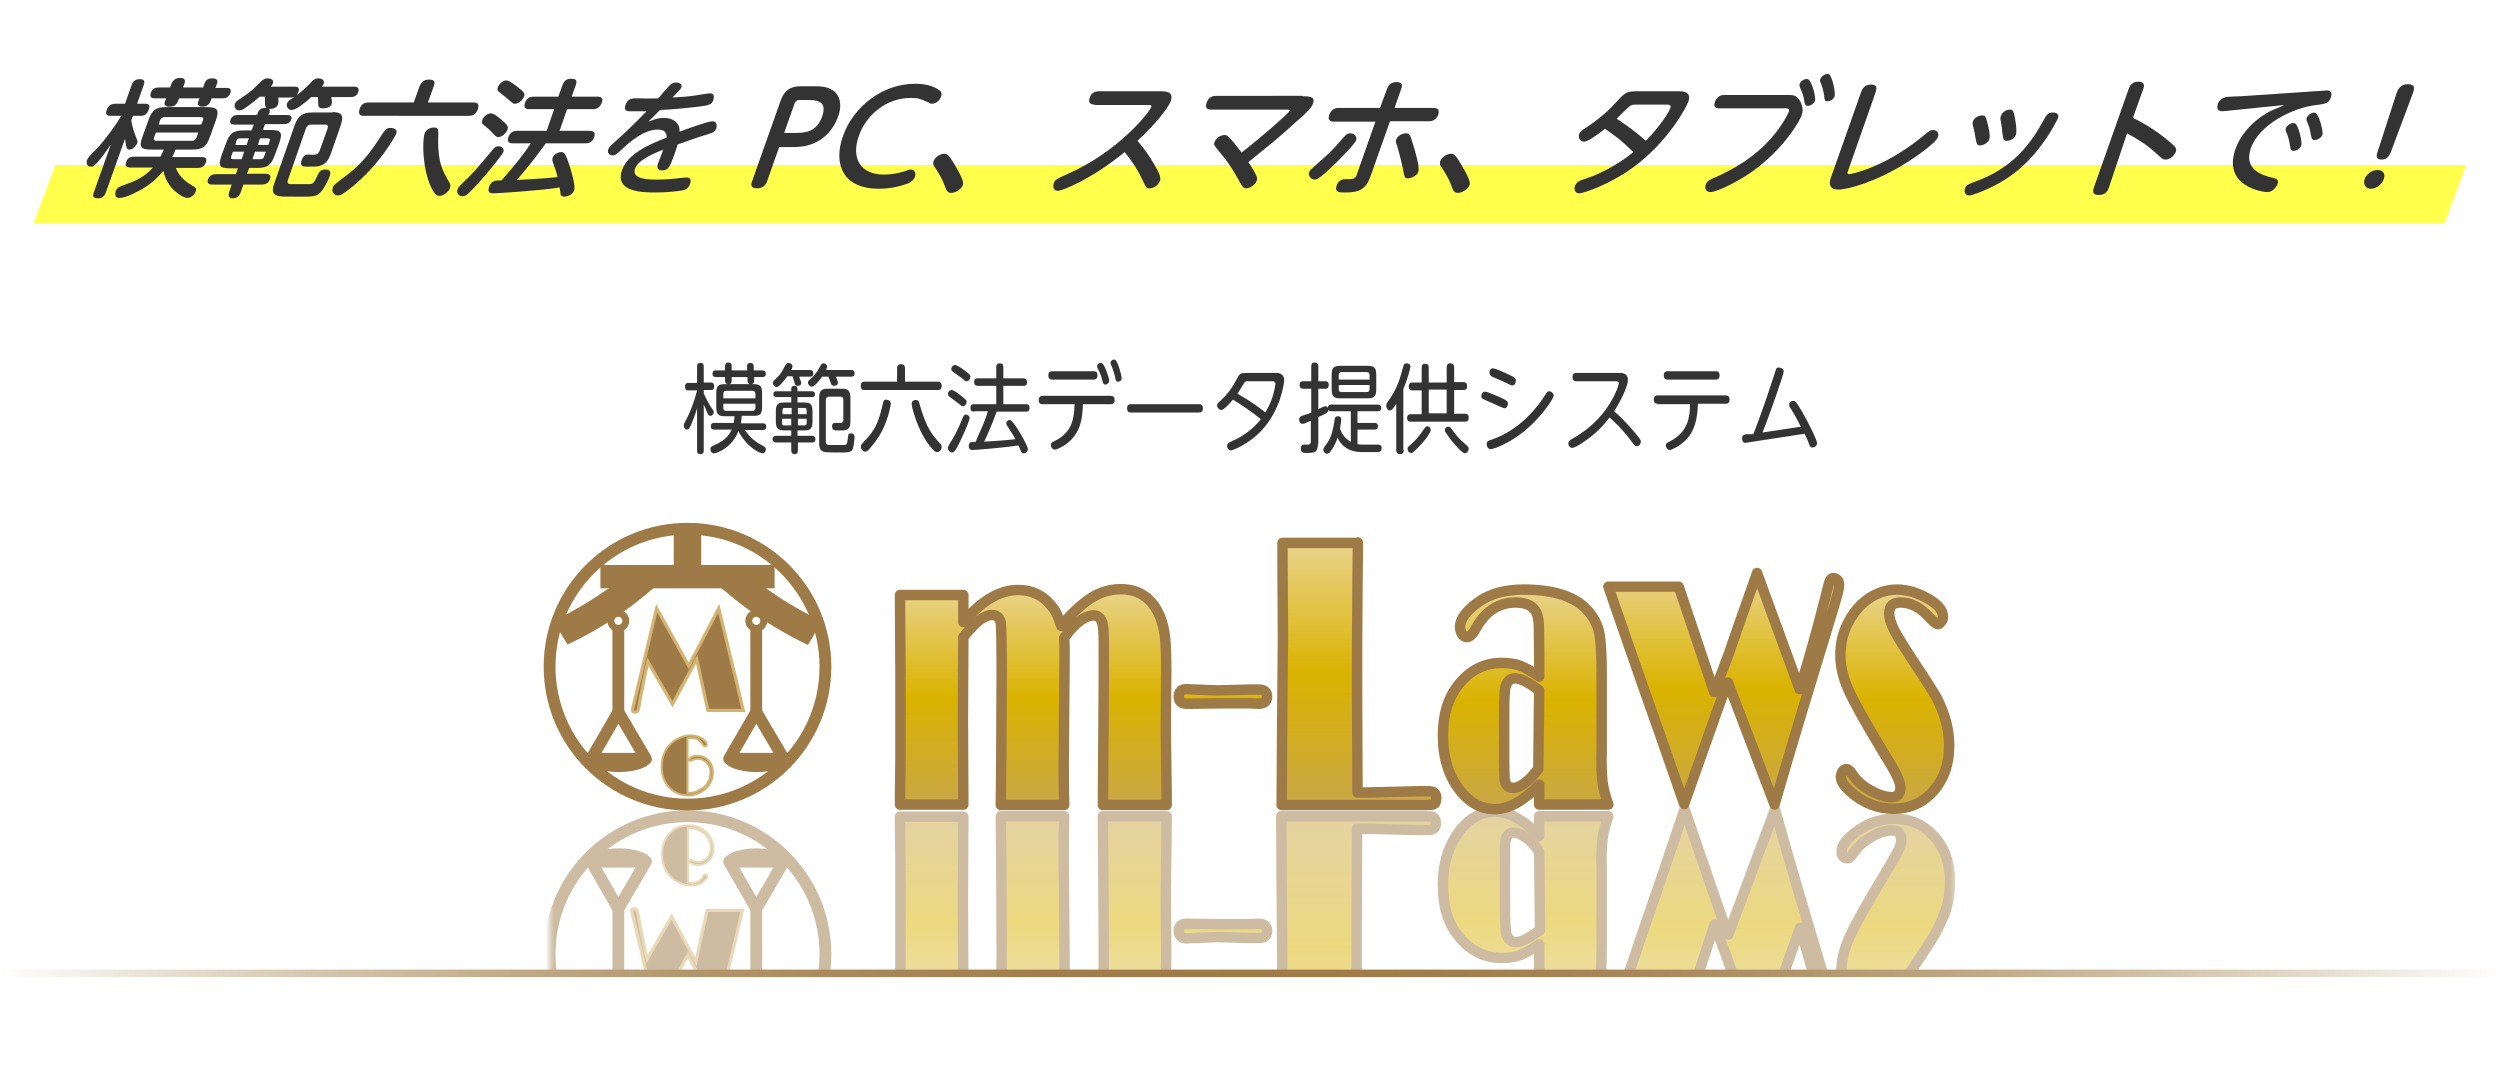 <?xml version="1.0" encoding="utf-8"?>
<!-- Generator: Adobe Illustrator 25.4.1, SVG Export Plug-In . SVG Version: 6.00 Build 0)  -->
<svg version="1.1" xmlns="http://www.w3.org/2000/svg" xmlns:xlink="http://www.w3.org/1999/xlink" x="0px" y="0px"
	 viewBox="0 0 600 260" style="enable-background:new 0 0 600 260;" xml:space="preserve">
<style type="text/css">
	.st0{display:none;}
	.st1{display:inline;fill:#F4F4F4;}
	.st2{display:inline;fill:#333A56;}
	.st3{fill:#FFCBCB;}
	.st4{fill:url(#SVGID_1_);}
	.st5{fill:url(#SVGID_00000021091578643755959030000018325542067712835493_);}
	.st6{fill:url(#SVGID_00000026130966651500111000000017390303904566321340_);}
	.st7{fill:url(#SVGID_00000172400180782889822650000002399505272412612224_);}
	.st8{fill:none;stroke:#9E7A46;stroke-width:2.837;stroke-miterlimit:10;}
	.st9{fill:#9E7A46;}
	.st10{fill:none;stroke:#9E7A46;stroke-width:1.655;stroke-miterlimit:10;}
	.st11{fill:none;stroke:#9E7A46;stroke-width:2.837;stroke-linecap:round;stroke-linejoin:round;stroke-miterlimit:10;}
	.st12{fill:#9E7A46;stroke:#D3B472;stroke-width:0.773;stroke-miterlimit:10;}
	.st13{fill:#9E7A46;stroke:#D3B472;stroke-width:0.498;stroke-miterlimit:10;}
	
		.st14{fill:url(#SVGID_00000128455127455035857460000008071259946074997385_);stroke:#9E7A46;stroke-width:2.509;stroke-linejoin:round;stroke-miterlimit:10;}
	
		.st15{fill:url(#SVGID_00000101080710687766888950000012973999571674316423_);stroke:#9E7A46;stroke-width:2.509;stroke-linejoin:round;stroke-miterlimit:10;}
	
		.st16{fill:url(#SVGID_00000160170533502392451640000003702535849477377965_);stroke:#9E7A46;stroke-width:2.509;stroke-linejoin:round;stroke-miterlimit:10;}
	
		.st17{fill:url(#SVGID_00000057124148801921675960000011347451820860081817_);stroke:#9E7A46;stroke-width:2.509;stroke-linejoin:round;stroke-miterlimit:10;}
	
		.st18{fill:url(#SVGID_00000013154221108936417640000007105880152335053753_);stroke:#9E7A46;stroke-width:2.477;stroke-linejoin:round;stroke-miterlimit:10;}
	
		.st19{fill:url(#SVGID_00000071540186348344301220000001379386080392550022_);stroke:#9E7A46;stroke-width:2.509;stroke-linejoin:round;stroke-miterlimit:10;}
	.st20{filter:url(#Adobe_OpacityMaskFilter);}
	.st21{fill:url(#SVGID_00000014617323166673876050000003201380298367648909_);}
	.st22{opacity:0.5;mask:url(#SVGID_00000136372001747237894420000017791472434364243391_);}
	
		.st23{fill:url(#SVGID_00000092423551318568687660000015934422370823177878_);stroke:#9E7A46;stroke-width:2.509;stroke-linejoin:round;stroke-miterlimit:10;}
	
		.st24{fill:url(#SVGID_00000170978176721110336650000007253086502239366811_);stroke:#9E7A46;stroke-width:2.509;stroke-linejoin:round;stroke-miterlimit:10;}
	
		.st25{fill:url(#SVGID_00000112633870255664256920000001539247402940549822_);stroke:#9E7A46;stroke-width:2.509;stroke-linejoin:round;stroke-miterlimit:10;}
	
		.st26{fill:url(#SVGID_00000124145483792852741200000002683997244769533583_);stroke:#9E7A46;stroke-width:2.509;stroke-linejoin:round;stroke-miterlimit:10;}
	
		.st27{fill:url(#SVGID_00000120528901391562724110000002582005019546192017_);stroke:#9E7A46;stroke-width:2.509;stroke-linejoin:round;stroke-miterlimit:10;}
	
		.st28{fill:url(#SVGID_00000080917745104976032930000005708116229699558024_);stroke:#9E7A46;stroke-width:2.509;stroke-linejoin:round;stroke-miterlimit:10;}
	.st29{fill:#333333;}
	.st30{fill:#FFFFFF;}
	.st31{fill:url(#SVGID_00000093156075287603135620000001236014658831571640_);}
	.st32{fill:#C9A746;}
	.st33{opacity:0.7;fill:#FFFF00;}
	.st34{opacity:0.8;}
	.st35{opacity:0.8;fill:#EC1E79;}
	.st36{opacity:0.6;}
	.st37{opacity:0.4;}
	.st38{opacity:0.2;}
	.st39{fill:#3E3A39;}
	.st40{fill:#C8C9C9;}
	.st41{fill:#9D9D9E;}
	.st42{fill:#EC1E79;}
	.st43{fill:#FF0000;}
	.st44{fill:#007BFF;}
	
		.st45{fill:url(#SVGID_00000140010522609626551970000007478689487525986222_);stroke:#9E7A46;stroke-width:2.509;stroke-linejoin:round;stroke-miterlimit:10;}
	
		.st46{fill:url(#SVGID_00000088835746756459077170000001833174018602393010_);stroke:#9E7A46;stroke-width:2.509;stroke-linejoin:round;stroke-miterlimit:10;}
	
		.st47{fill:url(#SVGID_00000139276504588292635820000009842493274269349519_);stroke:#9E7A46;stroke-width:2.509;stroke-linejoin:round;stroke-miterlimit:10;}
	
		.st48{fill:url(#SVGID_00000170255024640645530120000004050858349348063120_);stroke:#9E7A46;stroke-width:2.509;stroke-linejoin:round;stroke-miterlimit:10;}
	
		.st49{fill:url(#SVGID_00000123439708336780074320000018051484550937155235_);stroke:#9E7A46;stroke-width:2.477;stroke-linejoin:round;stroke-miterlimit:10;}
	
		.st50{fill:url(#SVGID_00000054956103890211928360000013947769444931439502_);stroke:#9E7A46;stroke-width:2.509;stroke-linejoin:round;stroke-miterlimit:10;}
	.st51{filter:url(#Adobe_OpacityMaskFilter_00000181773873536583185160000018123983721267901568_);}
	.st52{fill:url(#SVGID_00000065781068754056968440000017614614400596746937_);}
	.st53{opacity:0.5;mask:url(#SVGID_00000009549395998578021770000016172040357284324241_);}
	
		.st54{fill:url(#SVGID_00000011732586347639205710000011063294609176915097_);stroke:#9E7A46;stroke-width:2.509;stroke-linejoin:round;stroke-miterlimit:10;}
	
		.st55{fill:url(#SVGID_00000059273020174082901920000004833662420543788208_);stroke:#9E7A46;stroke-width:2.509;stroke-linejoin:round;stroke-miterlimit:10;}
	
		.st56{fill:url(#SVGID_00000145777328165770930090000014347164014343320497_);stroke:#9E7A46;stroke-width:2.509;stroke-linejoin:round;stroke-miterlimit:10;}
	
		.st57{fill:url(#SVGID_00000137103337992354948830000005620523818471037091_);stroke:#9E7A46;stroke-width:2.509;stroke-linejoin:round;stroke-miterlimit:10;}
	
		.st58{fill:url(#SVGID_00000031895696395036385480000001966247480944285085_);stroke:#9E7A46;stroke-width:2.509;stroke-linejoin:round;stroke-miterlimit:10;}
	
		.st59{fill:url(#SVGID_00000051361549924229724060000012166456645529898624_);stroke:#9E7A46;stroke-width:2.509;stroke-linejoin:round;stroke-miterlimit:10;}
	.st60{fill:url(#SVGID_00000008838764030803782830000005982690677189937058_);}
	.st61{fill:url(#SVGID_00000039830468802934170610000012333563986477405610_);}
	.st62{fill:#E6F3FA;}
	.st63{fill:#4D4D4D;}
	.st64{fill:none;stroke:#FF0000;stroke-miterlimit:10;}
	.st65{fill:none;stroke:#FF0000;stroke-miterlimit:10;stroke-dasharray:2.644,2.644;}
	.st66{fill:url(#SVGID_00000163034235489700459160000007416383468423683251_);}
	.st67{fill:url(#SVGID_00000007426347638710964800000017375841538073779596_);}
	.st68{fill:url(#SVGID_00000104704901459489810150000007852348257279571379_);}
	.st69{fill:url(#SVGID_00000003808660854900015910000003493909503115604374_);}
	.st70{fill:#42210B;}
	.st71{fill:url(#SVGID_00000047768806897741146670000013271812453445185470_);}
	.st72{fill:none;stroke:#FF0000;stroke-miterlimit:10;stroke-dasharray:5.817,5.817;}
	.st73{fill:none;}
	.st74{fill:#FF0066;}
	.st75{fill:none;stroke:#FF0000;stroke-width:0.816;stroke-miterlimit:10;}
	.st76{fill:none;stroke:#FF0000;stroke-width:0.816;stroke-miterlimit:10;stroke-dasharray:5.537,5.537;}
	.st77{fill:none;stroke:#FF0000;stroke-width:0.816;stroke-miterlimit:10;stroke-dasharray:4.893;}
	.st78{display:inline;opacity:0.25;}
	.st79{fill:none;stroke:#9E7A46;stroke-width:5.306;stroke-miterlimit:10;}
	.st80{fill:none;stroke:#9E7A46;stroke-width:3.095;stroke-miterlimit:10;}
	.st81{fill:none;stroke:#9E7A46;stroke-width:5.306;stroke-linecap:round;stroke-linejoin:round;stroke-miterlimit:10;}
	.st82{fill:#9E7A46;stroke:#D3B472;stroke-width:1.446;stroke-miterlimit:10;}
	.st83{fill:#9E7A46;stroke:#D3B472;stroke-width:0.932;stroke-miterlimit:10;}
	
		.st84{fill:url(#SVGID_00000072270605643537377080000016633911977002556597_);stroke:#9E7A46;stroke-width:4.692;stroke-linejoin:round;stroke-miterlimit:10;}
	
		.st85{fill:url(#SVGID_00000114792391650424441030000001520687807261840773_);stroke:#9E7A46;stroke-width:4.692;stroke-linejoin:round;stroke-miterlimit:10;}
	
		.st86{fill:url(#SVGID_00000037694678281851640690000001122950996152276669_);stroke:#9E7A46;stroke-width:4.692;stroke-linejoin:round;stroke-miterlimit:10;}
	
		.st87{fill:url(#SVGID_00000029733268015333395440000015662901902803871920_);stroke:#9E7A46;stroke-width:4.692;stroke-linejoin:round;stroke-miterlimit:10;}
	
		.st88{fill:url(#SVGID_00000013906228583390092560000014702357939797911438_);stroke:#9E7A46;stroke-width:4.633;stroke-linejoin:round;stroke-miterlimit:10;}
	
		.st89{fill:url(#SVGID_00000173130139629909447170000006019886490121910671_);stroke:#9E7A46;stroke-width:4.692;stroke-linejoin:round;stroke-miterlimit:10;}
	.st90{filter:url(#Adobe_OpacityMaskFilter_00000092458652382041359280000002945066504541538456_);}
	.st91{fill:url(#SVGID_00000079456675786518129290000014509438906497896630_);}
	.st92{opacity:0.5;mask:url(#SVGID_00000160912798466572612270000016900931093494369426_);}
	
		.st93{fill:url(#SVGID_00000155853604671825598730000017623603285422347679_);stroke:#9E7A46;stroke-width:4.692;stroke-linejoin:round;stroke-miterlimit:10;}
	
		.st94{fill:url(#SVGID_00000156571902838693663400000002499633064659151239_);stroke:#9E7A46;stroke-width:4.692;stroke-linejoin:round;stroke-miterlimit:10;}
	
		.st95{fill:url(#SVGID_00000025441538477766439870000004068471391008224902_);stroke:#9E7A46;stroke-width:4.692;stroke-linejoin:round;stroke-miterlimit:10;}
	
		.st96{fill:url(#SVGID_00000000187034811692944250000004574921322941923006_);stroke:#9E7A46;stroke-width:4.692;stroke-linejoin:round;stroke-miterlimit:10;}
	
		.st97{fill:url(#SVGID_00000023282169891657205190000015641629734615304883_);stroke:#9E7A46;stroke-width:4.692;stroke-linejoin:round;stroke-miterlimit:10;}
	
		.st98{fill:url(#SVGID_00000031917355058439967530000017759926895358859433_);stroke:#9E7A46;stroke-width:4.692;stroke-linejoin:round;stroke-miterlimit:10;}
</style>
<g id="背景" class="st0">
</g>
<g id="レイヤー_1">
	<g>
		<g>
			<g>
				<circle class="st8" cx="165" cy="160" r="33.1"/>
				<path class="st9" d="M168.3,127.7v7.9h17.6v5.6h-41.8v-5.6h17.6v-7.9H168.3z"/>
				<path class="st9" d="M157,141c-6.4,5.6-13.3,10.2-20.8,13.7l-3.4-5.7c7.4-3.5,14-7.9,20.1-13.2L157,141z"/>
				<path class="st9" d="M177.2,135.9c6,5.3,12.7,9.7,20.1,13.2l-3.4,5.7c-7.5-3.6-14.4-8.1-20.8-13.7L177.2,135.9z"/>
				<g>
					<circle class="st10" cx="148.4" cy="149" r="1.8"/>
					<line class="st8" x1="148.4" y1="150.8" x2="148.4" y2="170.9"/>
					<path class="st9" d="M156.4,182.1c0,1.8-3.5,3.2-7.9,3.2s-7.9-1.4-7.9-3.2H156.4z"/>
					<polygon class="st11" points="148.4,170.9 155,182.1 141.9,182.1 					"/>
				</g>
				<g>
					<circle class="st10" cx="181.5" cy="149" r="1.8"/>
					<line class="st8" x1="181.5" y1="150.8" x2="181.5" y2="170.9"/>
					<path class="st9" d="M189.5,182.1c0,1.8-3.5,3.2-7.9,3.2s-7.9-1.4-7.9-3.2H189.5z"/>
					<polygon class="st11" points="181.5,170.9 188.1,182.1 175,182.1 					"/>
				</g>
				<g>
					<path class="st12" d="M172.5,146l3.1,12.9l1.4,5.7l1.2,5.2l0.2,0.7h-8.5l-2.7-12.3l-5.8,10.8l-5.9-10.2
						c-0.6,2.5-1.2,5.6-1.9,9.2c-0.2,1.4-0.4,2.2-0.5,2.5c-0.1,0.3-0.3,0.4-0.7,0.4c-0.4,0-0.6-0.2-0.6-0.5c0-0.1,0.1-0.7,0.4-1.8
						l0.9-3.7l1.5-6.4l3-12.5l7.7,13.8L172.5,146z"/>
				</g>
				<g>
					<path class="st13" d="M165,177.2l0,7.1l0,6c0.2,0,0.3,0,0.5,0c0.6,0,1.2-0.1,1.8-0.4c0.6-0.3,1.2-0.6,1.7-1
						c1-0.9,1.5-2.1,1.5-3.4c0-1.3-0.4-2.2-1.3-2.8c-0.5-0.4-1.1-0.6-1.7-0.6c-0.5,0-0.9,0.1-1.3,0.3c-0.2,0.1-0.4,0.2-0.5,0.2
						c-0.2,0-0.3-0.1-0.3-0.3c0-0.2,0.2-0.4,0.6-0.6c0.4-0.2,0.9-0.3,1.4-0.3c0.9,0,1.8,0.3,2.5,1c0.8,0.8,1.2,1.8,1.2,3
						c0,1.6-0.7,3-2,4.1c-1.1,0.9-2.4,1.4-3.9,1.4c-1.4,0-2.7-0.4-3.8-1.2c-1.7-1.3-2.6-3.2-2.6-5.7c0-2,0.6-3.7,1.7-5
						c0.7-0.8,1.6-1.5,2.6-1.9c0.9-0.4,1.7-0.6,2.6-0.6c1.2,0,2.2,0.3,3,0.9c0.6,0.5,0.9,0.9,0.9,1.3c0,0.1,0,0.2-0.1,0.3
						c-0.1,0.1-0.2,0.1-0.3,0.1c-0.2,0-0.4-0.1-0.5-0.4c-0.3-0.5-0.7-0.9-1.1-1.2c-0.5-0.3-1.1-0.4-1.9-0.4
						C165.5,177.1,165.3,177.1,165,177.2z"/>
				</g>
			</g>
			<g>
				<linearGradient id="SVGID_1_" gradientUnits="userSpaceOnUse" x1="247.944" y1="193.14" x2="247.944" y2="141.521">
					<stop  offset="0" style="stop-color:#C9A746"/>
					<stop  offset="0.5" style="stop-color:#DAB300"/>
					<stop  offset="1" style="stop-color:#E9D38B"/>
				</linearGradient>
				<path style="fill:url(#SVGID_1_);stroke:#9E7A46;stroke-width:2.509;stroke-linejoin:round;stroke-miterlimit:10;" d="
					M254.7,150.2c2.6-3.1,5-5.3,7.2-6.7c2.2-1.4,4.6-2.1,7.1-2.1c4.5,0,7.7,2.3,9.5,6.8c0.5,1.4,0.9,2.9,1.1,4.7
					c0.2,1.8,0.3,4.4,0.3,7.9l-0.1,12.2v2.9l0.2,15.4l0,1.9h-15.3l0.1-14.6l0.1-14.7l0-6c0-2.2,0-3.5,0-3.8c0-2.4-0.1-4.1-0.5-5
					c-0.4-0.9-1-1.4-1.9-1.4c-1,0-2.1,0.4-3.3,1.3c-1.2,0.9-2.5,2.2-3.8,4.1c0.1,1.2,0.1,2.9,0.1,5.2l-0.1,11.5l-0.1,13
					c0,3.8,0,7.3,0.1,10.4h-15.2l0.1-10.1l0.1-21.7c0-7.1-0.1-11.1-0.2-11.8c-0.2-1.3-0.9-2-2.1-2c-0.9,0-1.9,0.4-3.1,1.3
					c-1.1,0.9-2.4,2.2-3.8,4l-0.1,19.5l0.1,20.7H216v-1.8l0.1-8.4l0-11.4l0-11.1l-0.1-17.6h15.2v6.5c2.2-2.6,4.4-4.5,6.6-5.8
					s4.4-1.9,6.6-1.9c3.3,0,6,1.3,8,3.9C253.3,146.4,254,148,254.7,150.2z"/>
				
					<linearGradient id="SVGID_00000096740947630194159770000001713738886658270852_" gradientUnits="userSpaceOnUse" x1="293.514" y1="169.013" x2="293.514" y2="165.554">
					<stop  offset="0" style="stop-color:#C9A746"/>
					<stop  offset="0.5" style="stop-color:#DAB300"/>
					<stop  offset="1" style="stop-color:#DFC981"/>
				</linearGradient>
				
					<path style="fill:url(#SVGID_00000096740947630194159770000001713738886658270852_);stroke:#9E7A46;stroke-width:2.509;stroke-linejoin:round;stroke-miterlimit:10;" d="
					M297.8,168.8l-4.3,0l-8.7,0.1c-1.3,0-1.9-0.6-1.9-1.7c0-1.2,0.6-1.8,1.9-1.8l2.1,0.1l5.3,0.2l7.7-0.2l2.3,0
					c1.3,0,1.9,0.6,1.9,1.7c0,1.1-0.7,1.7-2,1.7l-2.1-0.1L297.8,168.8z"/>
				
					<linearGradient id="SVGID_00000090289089742536019700000010993090722746321329_" gradientUnits="userSpaceOnUse" x1="326.162" y1="193.14" x2="326.162" y2="130.173">
					<stop  offset="0" style="stop-color:#C9A746"/>
					<stop  offset="0.5" style="stop-color:#DAB300"/>
					<stop  offset="1" style="stop-color:#E9D38B"/>
				</linearGradient>
				
					<path style="fill:url(#SVGID_00000090289089742536019700000010993090722746321329_);stroke:#9E7A46;stroke-width:2.509;stroke-linejoin:round;stroke-miterlimit:10;" d="
					M325.9,130.2l-0.1,9.6l-0.1,15.4l0,11.2l0.1,23.8l2.1,0l12.7-0.3l2.3,0c1.2,0,1.8,0.5,1.8,1.6c0,1-0.3,1.5-0.9,1.6
					c-0.1,0-0.6,0.1-1.4,0.1h-34.8l0.1-17.5l0.1-10.7l0.1-12.2l-0.1-18.5l0-4H325.9z"/>
				
					<linearGradient id="SVGID_00000106112375768734016610000009637632285545292706_" gradientUnits="userSpaceOnUse" x1="366.162" y1="194.155" x2="366.162" y2="141.521">
					<stop  offset="0" style="stop-color:#C9A746"/>
					<stop  offset="0.5" style="stop-color:#DAB300"/>
					<stop  offset="1" style="stop-color:#E9D38B"/>
				</linearGradient>
				
					<path style="fill:url(#SVGID_00000106112375768734016610000009637632285545292706_);stroke:#9E7A46;stroke-width:2.509;stroke-linejoin:round;stroke-miterlimit:10;" d="
					M369.4,162.4v-5.6c0-3.9-0.1-6.3-0.1-7.2c-0.1-0.9-0.2-1.7-0.5-2.4c-0.7-1.7-2.4-2.6-5-2.6c-4,0-7.2,2-9.4,5.9
					c-0.9,1.6-1.6,2.4-2.3,2.4c-0.5,0-0.9-0.2-1.2-0.7c-0.3-0.5-0.5-1.1-0.5-1.7c0-1.9,1.5-3.9,4.4-6c2.8-2,6.4-3,10.9-3
					c7.3,0,12.5,1.7,15.5,5.2c1.3,1.5,2.2,3.2,2.6,5.1c0.4,1.9,0.6,5.2,0.6,9.9V180c-0.1,3.4,0,5.9,0.2,7.6c0.2,1.7,0.7,3.5,1.4,5.5
					h-16.6v-4.8c-1.8,1.9-3.6,3.4-5.4,4.4c-1.8,1-3.6,1.5-5.3,1.5c-3,0-5.6-1.3-7.9-4c-3-3.5-4.5-8.1-4.5-13.7c0-5,1.2-8.9,3.6-12
					c2.8-3.6,6.3-5.4,10.5-5.4c1.7,0,3.2,0.2,4.5,0.7C366.2,160.3,367.7,161.2,369.4,162.4z M369.4,165.7c-2.5-1.9-4.4-2.9-5.8-2.9
					c-1.1,0-1.9,0.7-2.3,2.1c-0.2,0.8-0.3,3-0.3,6.7v11c0,2.4,0.1,3.9,0.1,4.4c0.2,1.4,0.9,2.1,2,2.1c0.9,0,1.9-0.4,3-1.3
					c1.1-0.8,2.1-2,3.1-3.3L369.4,165.7z"/>
				
					<linearGradient id="SVGID_00000143600435247181910980000013064916324740440985_" gradientUnits="userSpaceOnUse" x1="413.767" y1="193.059" x2="413.767" y2="137.379">
					<stop  offset="0" style="stop-color:#C9A746"/>
					<stop  offset="0.5" style="stop-color:#DAB300"/>
					<stop  offset="1" style="stop-color:#E9D38B"/>
				</linearGradient>
				
					<path style="fill:url(#SVGID_00000143600435247181910980000013064916324740440985_);stroke:#9E7A46;stroke-width:2.477;stroke-linejoin:round;stroke-miterlimit:10;" d="
					M431.9,165.4c2.1-6.7,4.2-14.2,6.3-22.5c0.5-2,0.8-3.2,1-3.6c0.2-0.4,0.5-0.6,0.8-0.6c0.4,0,0.7,0.2,1,0.5
					c0.3,0.3,0.4,0.7,0.4,1.2c0,0.4-0.1,1-0.3,1.8s-0.9,3.3-2.2,7.5l-3.8,12.5l-3.4,11.2l-2.8,9.4l-3,10.3l-11.2-29.3
					c-0.8,1.9-1.8,4.6-3,8l-7.5,21.2l-5.6-16.1l-4.3-12.2l-3.7-10.6l-4.6-13.3h16.9l8.5,25.3c1.6-4.2,2.8-7.2,3.4-8.9
					c0.6-1.8,2.9-8.4,6.9-19.7L431.9,165.4z"/>
				
					<linearGradient id="SVGID_00000114047938858991601700000005782805344367521427_" gradientUnits="userSpaceOnUse" x1="455.015" y1="194.155" x2="455.015" y2="141.521">
					<stop  offset="0" style="stop-color:#C9A746"/>
					<stop  offset="0.5" style="stop-color:#DAB300"/>
					<stop  offset="1" style="stop-color:#E9D38B"/>
				</linearGradient>
				
					<path style="fill:url(#SVGID_00000114047938858991601700000005782805344367521427_);stroke:#9E7A46;stroke-width:2.509;stroke-linejoin:round;stroke-miterlimit:10;" d="
					M443.2,184.6c0.4,0,0.9,0.5,1.5,1.4c1,1.5,2.4,2.7,4.2,3.7c1.8,1,3.5,1.6,5.1,1.6c0.7,0,1.3-0.2,1.6-0.6s0.5-1,0.5-1.7
					c0-0.7-0.3-1.6-0.8-2.7s-1.6-3-3.4-5.9c-4.3-7.1-7-12-8.3-14.9c-1.3-2.9-1.9-5.6-1.9-8.3c0-2.3,0.4-4.5,1.3-6.6
					c0.9-2.1,2.1-3.9,3.6-5.4c2.6-2.5,5.5-3.7,8.8-3.7c2.4,0,5,0.8,7.7,2.4c2.1,1.3,3.2,2.6,3.2,4.1c0,0.5-0.1,0.9-0.4,1.2
					s-0.5,0.6-0.8,0.6c-0.4,0-1.1-0.6-2.1-1.7c-2.1-2.3-4.4-3.5-6.9-3.5c-0.9,0-1.5,0.2-2,0.6c-0.4,0.4-0.7,1.1-0.7,2
					c0,1,0.4,2.4,1.2,4c0.8,1.6,2.5,4.3,5,8.1c2.5,3.7,4,6.2,4.7,7.3s1.3,2.5,1.9,4c1,2.6,1.6,5.4,1.6,8.4c0,4.7-1.5,8.6-4.4,11.5
					c-2.4,2.4-5.4,3.6-8.9,3.6c-3.9,0-7.4-1.4-10.4-4.1c-0.9-0.8-1.5-1.5-1.8-2c-0.3-0.5-0.5-1.1-0.5-1.7
					C442,185.2,442.4,184.6,443.2,184.6z"/>
			</g>
			<defs>
				<filter id="Adobe_OpacityMaskFilter" filterUnits="userSpaceOnUse" x="130.5" y="193" width="338.9" height="70.5">
					<feColorMatrix  type="matrix" values="1 0 0 0 0  0 1 0 0 0  0 0 1 0 0  0 0 0 1 0"/>
				</filter>
			</defs>
			
				<mask maskUnits="userSpaceOnUse" x="130.5" y="193" width="338.9" height="70.5" id="SVGID_00000087377345582516083180000004574689511586761379_">
				<g class="st20">
					
						<linearGradient id="SVGID_00000034778904376521351090000006912066333210766758_" gradientUnits="userSpaceOnUse" x1="304.835" y1="192.614" x2="304.835" y2="264.763">
						<stop  offset="0" style="stop-color:#FFFFFF"/>
						<stop  offset="7.380247e-03" style="stop-color:#F6F6F6"/>
						<stop  offset="4.767627e-02" style="stop-color:#C8C8C8"/>
						<stop  offset="9.308982e-02" style="stop-color:#9D9D9D"/>
						<stop  offset="0.142" style="stop-color:#777777"/>
						<stop  offset="0.195" style="stop-color:#575757"/>
						<stop  offset="0.254" style="stop-color:#3B3B3B"/>
						<stop  offset="0.32" style="stop-color:#252525"/>
						<stop  offset="0.397" style="stop-color:#141414"/>
						<stop  offset="0.493" style="stop-color:#090909"/>
						<stop  offset="0.627" style="stop-color:#020202"/>
						<stop  offset="1" style="stop-color:#000000"/>
					</linearGradient>
					
						<rect x="131.9" y="192.6" style="fill:url(#SVGID_00000034778904376521351090000006912066333210766758_);" width="345.9" height="72.1"/>
				</g>
			</mask>
			<g style="opacity:0.5;mask:url(#SVGID_00000087377345582516083180000004574689511586761379_);">
				<g>
					<circle class="st8" cx="165" cy="229" r="33.1"/>
					<path class="st9" d="M161.7,261.2v-7.9h-17.6v-5.6h41.8v5.6h-17.6v7.9H161.7z"/>
					<path class="st9" d="M157,248c-6.4-5.6-13.3-10.2-20.8-13.7l-3.4,5.7c7.4,3.5,14,7.9,20.1,13.2L157,248z"/>
					<path class="st9" d="M177.2,253.1c6-5.3,12.7-9.7,20.1-13.2l-3.4-5.7c-7.5,3.6-14.4,8.1-20.8,13.7L177.2,253.1z"/>
					<g>
						<circle class="st10" cx="148.4" cy="239.9" r="1.8"/>
						<line class="st8" x1="148.4" y1="238.2" x2="148.4" y2="218.1"/>
						<path class="st9" d="M156.4,206.8c0-1.8-3.5-3.2-7.9-3.2s-7.9,1.4-7.9,3.2H156.4z"/>
						<polygon class="st11" points="148.4,218.1 155,206.8 141.9,206.8 						"/>
					</g>
					<g>
						<circle class="st10" cx="181.5" cy="239.9" r="1.8"/>
						<line class="st8" x1="181.5" y1="238.2" x2="181.5" y2="218.1"/>
						<path class="st9" d="M189.5,206.8c0-1.8-3.5-3.2-7.9-3.2s-7.9,1.4-7.9,3.2H189.5z"/>
						<polygon class="st11" points="181.5,218.1 188.1,206.8 175,206.8 						"/>
					</g>
					<g>
						<path class="st12" d="M165.1,229.2l-7.7,13.8l-3-12.5l-1.5-6.4l-0.9-3.7c-0.3-1.1-0.4-1.6-0.4-1.8c0-0.3,0.2-0.5,0.6-0.5
							c0.3,0,0.5,0.1,0.7,0.4c0.1,0.3,0.3,1.1,0.5,2.5c0.7,3.6,1.3,6.7,1.9,9.2l5.9-10.2l5.8,10.8l2.7-12.3h8.5l-0.2,0.7l-1.2,5.2
							l-1.4,5.7l-3.1,12.9L165.1,229.2z"/>
					</g>
					<g>
						<path class="st13" d="M165.8,211.9c0.8,0,1.4-0.1,1.9-0.4c0.4-0.2,0.8-0.6,1.1-1.2c0.1-0.3,0.3-0.4,0.5-0.4
							c0.1,0,0.2,0,0.3,0.1c0.1,0.1,0.1,0.2,0.1,0.3c0,0.4-0.3,0.8-0.9,1.3c-0.8,0.6-1.8,0.9-3,0.9c-0.9,0-1.8-0.2-2.6-0.6
							c-1-0.4-1.9-1.1-2.6-1.9c-1.2-1.4-1.7-3-1.7-5c0-2.5,0.9-4.4,2.6-5.7c1.1-0.8,2.3-1.2,3.8-1.2c1.5,0,2.8,0.5,3.9,1.4
							c1.3,1.1,2,2.5,2,4.1c0,1.3-0.4,2.3-1.2,3c-0.7,0.7-1.5,1-2.5,1c-0.5,0-1-0.1-1.4-0.3c-0.4-0.2-0.6-0.4-0.6-0.6
							c0-0.2,0.1-0.3,0.3-0.3c0.1,0,0.2,0.1,0.5,0.2c0.4,0.2,0.9,0.3,1.3,0.3c0.6,0,1.1-0.2,1.7-0.6c0.9-0.6,1.3-1.5,1.3-2.8
							c0-1.4-0.5-2.5-1.5-3.4c-0.5-0.4-1-0.8-1.7-1c-0.6-0.3-1.3-0.4-1.8-0.4c-0.1,0-0.3,0-0.5,0l0,6l0,7.1
							C165.3,211.9,165.5,211.9,165.8,211.9z"/>
					</g>
				</g>
				<g>
					
						<linearGradient id="SVGID_00000134228612456547874850000016915378981811206544_" gradientUnits="userSpaceOnUse" x1="247.944" y1="2130.854" x2="247.944" y2="2079.236" gradientTransform="matrix(1 0 0 -1 0 2326.697)">
						<stop  offset="0" style="stop-color:#C9A746"/>
						<stop  offset="0.5" style="stop-color:#DAB300"/>
						<stop  offset="1" style="stop-color:#DFC981"/>
					</linearGradient>
					
						<path style="fill:url(#SVGID_00000134228612456547874850000016915378981811206544_);stroke:#9E7A46;stroke-width:2.509;stroke-linejoin:round;stroke-miterlimit:10;" d="
						M252.5,243.6c-2,2.6-4.7,3.9-8,3.9c-2.2,0-4.4-0.6-6.6-1.9s-4.4-3.2-6.6-5.8v6.5H216l0.1-17.6l0-11.1l0-11.4l-0.1-8.4v-1.8
						h15.2l-0.1,20.7l0.1,19.5c1.4,1.8,2.6,3.1,3.8,4s2.2,1.3,3.1,1.3c1.2,0,1.9-0.7,2.1-2c0.1-0.7,0.2-4.7,0.2-11.8l-0.1-21.7
						l-0.1-10.1h15.2c-0.1,3.1-0.1,6.6-0.1,10.4l0.1,13l0.1,11.5c0,2.2,0,4-0.1,5.2c1.4,1.8,2.6,3.2,3.8,4.1
						c1.2,0.9,2.3,1.3,3.3,1.3c0.9,0,1.6-0.5,1.9-1.4s0.5-2.6,0.5-5c0-0.4,0-1.6,0-3.8l0-6l-0.1-14.7l-0.1-14.6h15.3l0,1.9
						l-0.2,15.4v2.9l0.1,12.2c0,3.5-0.1,6.1-0.3,7.9c-0.2,1.8-0.6,3.3-1.1,4.7c-1.8,4.5-4.9,6.8-9.5,6.8c-2.5,0-4.8-0.7-7.1-2.1
						c-2.2-1.4-4.6-3.6-7.2-6.7C254,241,253.3,242.6,252.5,243.6z"/>
					
						<linearGradient id="SVGID_00000155108936852291871670000012268917774768481962_" gradientUnits="userSpaceOnUse" x1="293.514" y1="2105.073" x2="293.514" y2="2101.614" gradientTransform="matrix(1 0 0 -1 0 2326.697)">
						<stop  offset="0" style="stop-color:#C9A746"/>
						<stop  offset="0.5" style="stop-color:#DAB300"/>
						<stop  offset="1" style="stop-color:#DFC981"/>
					</linearGradient>
					
						<path style="fill:url(#SVGID_00000155108936852291871670000012268917774768481962_);stroke:#9E7A46;stroke-width:2.509;stroke-linejoin:round;stroke-miterlimit:10;" d="
						M300,221.8l2.1-0.1c1.3,0,2,0.6,2,1.7c0,1.2-0.6,1.7-1.9,1.7l-2.3,0l-7.7-0.2l-5.3,0.2l-2.1,0.1c-1.2,0-1.9-0.6-1.9-1.8
						c0-1.1,0.6-1.7,1.9-1.7l8.7,0.1l4.3,0L300,221.8z"/>
					
						<linearGradient id="SVGID_00000034769479286240932210000015775499007445691828_" gradientUnits="userSpaceOnUse" x1="326.162" y1="2130.854" x2="326.162" y2="2067.888" gradientTransform="matrix(1 0 0 -1 0 2326.697)">
						<stop  offset="0" style="stop-color:#C9A746"/>
						<stop  offset="0.5" style="stop-color:#DAB300"/>
						<stop  offset="1" style="stop-color:#DFC981"/>
					</linearGradient>
					
						<path style="fill:url(#SVGID_00000034769479286240932210000015775499007445691828_);stroke:#9E7A46;stroke-width:2.509;stroke-linejoin:round;stroke-miterlimit:10;" d="
						M307.7,258.8l0-4l0.1-18.5l-0.1-12.2l-0.1-10.7l-0.1-17.5h34.8c0.8,0,1.2,0.1,1.4,0.1c0.6,0.1,0.9,0.6,0.9,1.6
						c0,1.1-0.6,1.6-1.8,1.6l-2.3,0l-12.7-0.3l-2.1,0l-0.1,23.8l0,11.2l0.1,15.4l0.1,9.6H307.7z"/>
					
						<linearGradient id="SVGID_00000085243645983173842550000001728958272093408654_" gradientUnits="userSpaceOnUse" x1="366.162" y1="2131.869" x2="366.162" y2="2079.236" gradientTransform="matrix(1 0 0 -1 0 2326.697)">
						<stop  offset="0" style="stop-color:#C9A746"/>
						<stop  offset="0.5" style="stop-color:#DAB300"/>
						<stop  offset="1" style="stop-color:#DFC981"/>
					</linearGradient>
					
						<path style="fill:url(#SVGID_00000085243645983173842550000001728958272093408654_);stroke:#9E7A46;stroke-width:2.509;stroke-linejoin:round;stroke-miterlimit:10;" d="
						M364.9,229.2c-1.3,0.5-2.8,0.7-4.5,0.7c-4.2,0-7.7-1.8-10.5-5.4c-2.4-3-3.6-7-3.6-12c0-5.6,1.5-10.1,4.5-13.7
						c2.3-2.7,4.9-4,7.9-4c1.7,0,3.5,0.5,5.3,1.5c1.8,1,3.6,2.4,5.4,4.4v-4.8H386c-0.7,2-1.2,3.8-1.4,5.5c-0.2,1.7-0.3,4.3-0.2,7.6
						v18.3c0,4.7-0.2,8-0.6,9.9c-0.4,1.9-1.2,3.6-2.6,5.1c-3,3.4-8.2,5.2-15.5,5.2c-4.5,0-8.1-1-10.9-3c-3-2.1-4.4-4.1-4.4-6
						c0-0.6,0.2-1.2,0.5-1.7c0.3-0.5,0.7-0.7,1.2-0.7c0.6,0,1.4,0.8,2.3,2.4c2.2,3.9,5.3,5.9,9.4,5.9c2.6,0,4.3-0.9,5-2.6
						c0.3-0.7,0.5-1.5,0.5-2.4c0.1-0.9,0.1-3.3,0.1-7.2v-5.6C367.7,227.8,366.2,228.7,364.9,229.2z M369.4,204.4
						c-0.9-1.4-2-2.5-3.1-3.3c-1.1-0.8-2.1-1.3-3-1.3c-1.1,0-1.8,0.7-2,2.1c-0.1,0.5-0.1,2-0.1,4.4v11c0,3.7,0.1,5.9,0.3,6.7
						c0.4,1.4,1.1,2.1,2.3,2.1c1.4,0,3.3-1,5.8-2.9L369.4,204.4z"/>
					
						<linearGradient id="SVGID_00000119840244531520973340000011895664501714887091_" gradientUnits="userSpaceOnUse" x1="413.767" y1="2132.429" x2="413.767" y2="2075.32" gradientTransform="matrix(1 0 0 -1 0 2326.697)">
						<stop  offset="0" style="stop-color:#C9A746"/>
						<stop  offset="0.5" style="stop-color:#DAB300"/>
						<stop  offset="1" style="stop-color:#DFC981"/>
					</linearGradient>
					
						<path style="fill:url(#SVGID_00000119840244531520973340000011895664501714887091_);stroke:#9E7A46;stroke-width:2.509;stroke-linejoin:round;stroke-miterlimit:10;" d="
						M421.8,251.4c-3.9-11.7-6.2-18.4-6.9-20.3c-0.6-1.8-1.8-4.9-3.4-9.2l-8.5,25.9h-16.9l4.6-13.6l3.7-10.9l4.3-12.5l5.6-16.6
						l7.5,21.8c1.2,3.6,2.2,6.3,3,8.3l11.2-30l3,10.6l2.8,9.6l3.4,11.5l3.8,12.8c1.3,4.3,2,6.9,2.2,7.7s0.3,1.4,0.3,1.8
						c0,0.5-0.1,0.9-0.4,1.2c-0.3,0.4-0.6,0.5-1,0.5c-0.4,0-0.6-0.2-0.8-0.6c-0.2-0.4-0.5-1.7-1-3.7c-2.1-8.4-4.2-16.1-6.3-23
						L421.8,251.4z"/>
					
						<linearGradient id="SVGID_00000167362825676057789880000005626258101442449315_" gradientUnits="userSpaceOnUse" x1="455.015" y1="2130.215" x2="455.015" y2="2077.581" gradientTransform="matrix(1 0 0 -1 0 2326.697)">
						<stop  offset="0" style="stop-color:#C9A746"/>
						<stop  offset="0.5" style="stop-color:#DAB300"/>
						<stop  offset="1" style="stop-color:#DFC981"/>
					</linearGradient>
					
						<path style="fill:url(#SVGID_00000167362825676057789880000005626258101442449315_);stroke:#9E7A46;stroke-width:2.509;stroke-linejoin:round;stroke-miterlimit:10;" d="
						M442,204.3c0-0.6,0.2-1.2,0.5-1.7c0.3-0.5,0.9-1.2,1.8-2c3-2.7,6.5-4.1,10.4-4.1c3.5,0,6.5,1.2,8.9,3.6c3,2.9,4.4,6.8,4.4,11.5
						c0,3-0.5,5.8-1.6,8.4c-0.6,1.5-1.3,2.8-1.9,4c-0.7,1.2-2.2,3.6-4.7,7.3c-2.5,3.8-4.2,6.5-5,8.1c-0.8,1.6-1.2,2.9-1.2,4
						c0,0.9,0.2,1.6,0.7,2c0.4,0.4,1.1,0.6,2,0.6c2.5,0,4.8-1.2,6.9-3.5c1-1.1,1.7-1.7,2.1-1.7c0.3,0,0.6,0.2,0.8,0.6
						s0.4,0.8,0.4,1.2c0,1.5-1.1,2.8-3.2,4.1c-2.7,1.6-5.3,2.4-7.7,2.4c-3.3,0-6.2-1.2-8.8-3.7c-1.5-1.5-2.7-3.3-3.6-5.4
						c-0.9-2.1-1.3-4.3-1.3-6.6c0-2.6,0.6-5.4,1.9-8.3c1.3-2.9,4-7.9,8.3-14.9c1.7-2.9,2.9-4.9,3.4-5.9c0.5-1,0.8-1.9,0.8-2.7
						c0-0.7-0.2-1.3-0.5-1.7c-0.4-0.4-0.9-0.6-1.6-0.6c-1.6,0-3.3,0.5-5.1,1.6c-1.8,1-3.2,2.3-4.2,3.7c-0.6,0.9-1.1,1.4-1.5,1.4
						C442.4,206,442,205.4,442,204.3z"/>
				</g>
			</g>
		</g>
		<g>
			<path class="st29" d="M168.9,108.1c0,0.3,0,0.9-0.8,0.9s-0.8-0.6-0.8-0.9V98c-0.5,1.7-1.2,3.4-1.5,4.1c-0.4,0.7-0.5,1-0.9,1
				c-0.5,0-0.8-0.5-0.8-1c0-0.3,0.1-0.5,0.9-2c0.7-1.3,1.8-4.3,2.3-6.4h-2.1c-0.2,0-0.8,0-0.8-0.9s0.6-0.9,0.8-0.9h2.1V88
				c0-0.3,0-0.9,0.8-0.9c0.7,0,0.8,0.4,0.8,0.9v3.8h1.7c0.2,0,0.8,0,0.8,0.9c0,0.9-0.5,0.9-0.8,0.9h-1.7v0.8
				c0.5,1.2,1.2,2.4,1.6,3.1c0.7,1,0.8,1.1,0.8,1.4c0,0.5-0.4,0.9-0.8,0.9c-0.4,0-0.6-0.3-0.9-1.1c-0.4-0.9-0.4-1-0.7-1.6V108.1z
				 M178,100c0,0.6-0.1,1-0.2,1.6h5.3c0.2,0,0.8,0,0.8,0.8c0,0.8-0.6,0.8-0.8,0.8h-4.3c1.2,1.9,2.7,2.9,3.4,3.3
				c1.5,0.8,1.6,0.9,1.6,1.3c0,0.2-0.1,1-0.8,1c-0.4,0-3.4-1-5.8-5.3c-1.4,3.8-5,5.3-5.9,5.3c-0.6,0-0.8-0.6-0.8-1.1
				c0-0.5,0.4-0.6,0.8-0.8c3.2-1.3,4-3.1,4.3-3.8h-4.2c-0.4,0-0.8-0.1-0.8-0.8c0-0.8,0.6-0.8,0.8-0.8h4.7c0.1-0.7,0.1-1.1,0.2-1.6
				H174c-1.6,0-2.1-0.5-2.1-2.2v-3.3c0-1.7,0.4-2.2,2.1-2.2h6.8c1.6,0,2.1,0.4,2.1,2.2v3.3c0,1.7-0.5,2.1-2,2.1H178z M179.3,88.9v-1
				c0-0.4,0.1-0.8,0.8-0.8c0.5,0,0.8,0.3,0.8,0.8v1h2.1c0.1,0,0.8,0,0.8,0.8c0,0.6-0.4,0.8-0.8,0.8H181v0.9c0,0.7-0.5,0.8-0.8,0.8
				c-0.6,0-0.8-0.3-0.8-0.8v-0.9h-3.8v0.9c0,0.5-0.2,0.8-0.8,0.8c-0.5,0-0.8-0.3-0.8-0.8v-0.9h-2.2c-0.6,0-0.8-0.3-0.8-0.8
				s0.2-0.8,0.8-0.8h2.2v-1c0-0.4,0.2-0.9,0.8-0.9c0.6,0,0.8,0.3,0.8,0.9v1H179.3z M173.6,95.6h7.7v-1c0-0.4-0.1-0.8-0.7-0.8h-6.3
				c-0.5,0-0.7,0.3-0.7,0.8V95.6z M173.6,96.9v1c0,0.5,0.2,0.7,0.7,0.7h6.3c0.6,0,0.7-0.4,0.7-0.7v-1H173.6z"/>
			<path class="st29" d="M191.5,104.6h3.4c0.4,0,0.8,0.1,0.8,0.8c0,0.6-0.3,0.8-0.8,0.8h-3.4v1.8c0,0.3,0,1-0.8,1
				c-0.7,0-0.8-0.5-0.8-1v-1.8h-3.6c-0.2,0-0.8,0-0.9-0.8c0-0.6,0.4-0.8,0.9-0.8h3.6v-1.3h-1.7c-1.5,0-2-0.5-2-2.2v-2.3
				c0-1.7,0.4-2.2,2-2.2h1.7v-1.3h-3.5c-0.1,0-0.8,0-0.8-0.7c0-0.7,0.5-0.7,0.8-0.7h3.5v-0.5c0-0.2,0-0.8,0.7-0.8
				c0.7,0,0.8,0.4,0.8,0.8v0.5h3.4c0.3,0,0.8,0.1,0.8,0.7c0,0.6-0.4,0.7-0.8,0.7h-3.4v1.3h1.6c1.5,0,2,0.4,2,2.2v2.3
				c0,1.7-0.4,2.2-2,2.2h-1.6V104.6z M188.9,90.4c-0.6,0.8-1.9,2.5-2.5,2.5c-0.5,0-0.9-0.5-0.9-1c0-0.3,0-0.3,0.8-1.1
				c1.2-1.1,1.5-1.9,2.2-3.2c0.3-0.5,0.5-0.5,0.7-0.5c0.4,0,1,0.3,1,0.8c0,0.3-0.2,0.6-0.3,0.9h4.5c0.5,0,0.8,0.2,0.8,0.8
				c0,0.6-0.3,0.8-0.8,0.8h-2.6c0.1,0.4,0.5,1.2,0.5,1.5c0,0.4-0.3,0.7-0.8,0.7c-0.4,0-0.7-0.1-0.8-0.7c-0.3-0.9-0.3-0.9-0.5-1.6
				H188.9z M187.7,99.4h2.3v-1.5h-1.7c-0.3,0-0.5,0.1-0.5,0.6V99.4z M187.7,100.5v1c0,0.4,0.1,0.6,0.5,0.6h1.7v-1.6H187.7z
				 M193.6,99.4v-0.9c0-0.3-0.1-0.6-0.5-0.6h-1.6v1.5H193.6z M193.6,100.5h-2.1v1.6h1.6c0.4,0,0.5-0.3,0.5-0.6V100.5z M204.3,88.8
				c0.5,0,0.8,0.2,0.8,0.8s-0.3,0.8-0.8,0.8h-3.7c0.5,1.1,0.5,1.3,0.5,1.5c0,0.6-0.7,0.7-0.9,0.7c-0.5,0-0.7-0.3-0.8-0.6
				c-0.2-0.6-0.5-1.5-0.6-1.6h-1.5c-0.5,0.8-1.8,2.4-2.5,2.4c-0.4,0-0.9-0.5-0.9-1c0-0.3,0.1-0.4,0.8-1c0.5-0.4,1.4-1.4,2.2-3
				c0.2-0.3,0.3-0.6,0.7-0.6c0.4,0,0.9,0.3,0.9,0.8c0,0.3-0.2,0.6-0.3,0.8H204.3z M202.2,93.3c1.4,0,1.9,0.6,1.9,2.2v5.6
				c0,0.9-0.1,1.8-1.1,2.1c-0.3,0.1-0.4,0.1-2.2,0.1c-0.4,0-1.1,0-1.1-1c0-0.8,0.5-0.8,0.7-0.8c0.1,0,1.2,0,1.3,0
				c0.5,0,0.7-0.2,0.7-0.8v-4.7c0-0.6-0.2-0.8-0.7-0.8h-2.8c-0.5,0-0.7,0.3-0.7,0.8v10c0,0.8,0.5,0.8,1.1,0.8h3.1
				c0.9,0,0.9-0.1,1.1-1.8c0.1-0.7,0.1-1,0.7-1c0.4,0,0.6,0.1,0.7,0.3c0.2,0.2,0.2,0.4,0.2,0.6c0,0.3-0.2,2.4-0.5,3
				c-0.4,0.6-1.1,0.7-2.4,0.7c-0.9,0-3.6,0-4.2-0.1c-1.2-0.2-1.4-1.1-1.4-2.1V95.5c0-1.6,0.5-2.2,1.9-2.2H202.2z"/>
			<path class="st29" d="M225.1,91.6c0.2,0,0.9,0,0.9,1c0,0.9-0.6,1-0.9,1h-17.7c-0.7,0-0.8-0.5-0.8-1c0-0.7,0.3-1,0.8-1h7.9v-3.2
				c0-0.2,0-1,0.9-1c0.8,0,1,0.4,1,1v3.2H225.1z M213.8,96.9c0,0.2-0.5,3.3-2,6.3c-1.1,2.2-2.3,3.6-3.3,4.7
				c-0.3,0.3-0.5,0.5-0.8,0.5c-0.6,0-1.1-0.6-1.1-1.2c0-0.4,0-0.4,1.3-1.8c2.5-2.6,3.2-5.1,4-8.6c0.1-0.3,0.2-0.9,0.7-0.9
				C213,96,213.8,96,213.8,96.9z M219.8,96c0.6,0,0.7,0.3,0.9,1c1.6,5.8,3.2,7.6,4.9,9.4c0.3,0.3,0.4,0.5,0.4,0.9
				c0,0.6-0.5,1.2-1.1,1.2c-0.3,0-0.6,0-1.7-1.4c-3.1-3.9-4.4-9.5-4.4-10.1C218.8,96,219.6,96,219.8,96z"/>
			<path class="st29" d="M230,106.8c-0.9,1.7-1.1,1.8-1.5,1.8c-0.5,0-1-0.5-1-1c0-0.3,0.1-0.5,0.3-0.9c1.2-1.9,1.9-3.1,3.3-6.5
				c0.1-0.3,0.3-0.7,0.7-0.7c0.4,0,0.9,0.3,0.9,0.8C232.7,101.1,230.9,105,230,106.8z M228.4,93.6c0.5,0,1.8,1,2.3,1.4
				c0.6,0.5,1.3,1,1.3,1.4c0,0.5-0.4,1.1-0.9,1.1c-0.3,0-0.5-0.2-1.1-0.7c-0.4-0.3-0.9-0.7-2-1.5c-0.3-0.2-0.5-0.3-0.5-0.9
				C227.6,93.9,228,93.6,228.4,93.6z M229.2,87.6c0.5,0,1.8,0.9,2.3,1.3c1.3,1,1.4,1.1,1.4,1.5c0,0.5-0.4,1.1-0.9,1.1
				c-0.3,0-0.3,0-1.1-0.7c-0.7-0.5-1.4-1-2.1-1.5c-0.4-0.3-0.5-0.4-0.5-0.8C228.3,88.3,228.6,87.6,229.2,87.6z M233.8,98.8
				c-0.2,0-0.9,0-0.9-0.9c0-0.9,0.6-0.9,0.9-0.9h5.3v-4.4h-4.4c-0.2,0-0.9,0-0.9-0.9c0-0.9,0.5-0.9,0.9-0.9h4.4v-2.6
				c0-0.3,0-1,0.8-1c0.7,0,0.9,0.3,0.9,1v2.6h4.8c0.2,0,0.9,0,0.9,0.9c0,0.9-0.5,0.9-0.9,0.9h-4.8V97h5.4c0.3,0,0.9,0,0.9,0.9
				c0,0.8-0.5,0.9-0.9,0.9h-7c-0.9,2.5-1.9,4.9-3,7.2c3.1-0.2,5-0.3,7.5-0.6c-0.7-1.3-1.4-2.3-1.9-3.1c-0.2-0.3-0.3-0.5-0.3-0.7
				c0-0.5,0.5-0.8,0.8-0.8s0.5,0.1,1.5,1.5c1.1,1.6,2.9,4.8,2.9,5.5c0,0.6-0.5,1-1,1c-0.5,0-0.6-0.3-0.7-0.6
				c-0.1-0.2-0.5-1.1-0.6-1.3c-3.7,0.6-10.7,1.1-11,1.1c-0.2,0-0.9,0-0.9-1c0-0.6,0.4-0.8,0.5-0.9c0.1,0,1.1,0,1.1,0
				c2.1-4.7,2.3-5.2,3-7.4H233.8z"/>
			<path class="st29" d="M250.2,97c-0.5,0-0.9-0.2-0.9-1c0-0.8,0.5-1,0.9-1h16.4c0.3,0,0.9,0.1,0.9,1c0,0.9-0.5,1-0.9,1h-6.7
				c-0.1,3.6-0.6,7.2-4.2,9.7c-0.7,0.5-2,1.2-2.5,1.2c-0.7,0-1-0.7-1-1.1c0-0.5,0.2-0.6,1-1c4.2-2.1,4.6-5.5,4.7-8.8H250.2z
				 M262.5,89.1c0.3,0,0.9,0,0.9,1c0,0.9-0.6,1-0.9,1h-10c-0.2,0-0.9,0-0.9-1c0-0.9,0.6-1,0.9-1H262.5z M266.2,91.3
				c0,0.6-0.5,1-0.9,1c-0.5,0-0.6-0.4-0.8-1.2c-0.2-0.9-0.6-1.8-0.9-2.4c-0.2-0.4-0.3-0.6-0.3-0.8c0-0.3,0.3-0.8,0.8-0.8
				c0.1,0,0.3,0,0.4,0.1C265.1,87.4,266.2,90.8,266.2,91.3z M269.2,90.7c0,0.6-0.4,0.9-0.8,0.9c-0.6,0-0.7-0.4-0.8-1.2
				c-0.2-0.9-0.5-1.7-0.8-2.5c-0.2-0.4-0.3-0.6-0.3-0.8c0-0.3,0.3-0.8,0.8-0.8c0.1,0,0.3,0,0.4,0.1
				C268.3,86.8,269.2,90.2,269.2,90.7z"/>
			<path class="st29" d="M287.7,97c0.3,0,1,0,1,1c0,1-0.7,1-1,1h-16.2c-0.3,0-1,0-1-1c0-1,0.7-1,1-1H287.7z"/>
			<path class="st29" d="M306.2,89.5c0.5,0,2,0,2,1.8c0,0.4-0.7,7.1-5.6,12.2c-3,3.1-6.7,4.6-7.2,4.6c-0.6,0-0.9-0.6-0.9-1.1
				c0-0.6,0.5-0.8,1.3-1.2c2.6-1.1,5-2.9,6.8-5.2c-2.7-2.2-4.8-3.5-6.7-4.7c-0.7,0.9-2.2,2.5-2.8,2.5c-0.4,0-1-0.5-1-1.1
				c0-0.4,0.2-0.6,0.8-1.1c1.6-1.5,2.7-2.9,3.8-5c0.8-1.6,0.9-1.7,2.8-1.7H306.2z M299.4,91.5c-0.5,0-0.7,0.2-0.8,0.4
				c-0.2,0.3-1.3,2.2-1.6,2.6c3.5,2,5.2,3.3,6.7,4.5c0.4-0.8,1.3-2.2,1.9-4.4c0.3-1.1,0.5-2.2,0.5-2.5c0-0.6-0.5-0.6-0.9-0.6H299.4z
				"/>
			<path class="st29" d="M316.3,106.5c0,2.2-0.9,2.2-2.8,2.2c-0.7,0-1.3,0-1.3-1.1c0-0.9,0.5-0.9,1.1-0.9c0.1,0,0.8,0,0.8,0
				c0.4-0.1,0.5-0.4,0.5-0.8V101c-0.2,0.1-1.1,0.4-1.2,0.5c-0.4,0.2-0.7,0.2-0.9,0.2c-0.5,0-0.7-0.6-0.7-1c0-0.6,0.4-0.8,0.7-0.9
				c1.1-0.4,1.4-0.4,2.2-0.8v-5.7h-1.9c-0.2,0-0.9,0-0.9-0.9c0-0.9,0.6-0.9,0.9-0.9h1.9v-3.5c0-0.3,0-1,0.8-1c0.9,0,0.9,0.7,0.9,1
				v3.5h1.7c0.7,0,0.8,0.5,0.8,0.9c0,0.5-0.2,0.9-0.8,0.9h-1.7v4.9c0.5-0.3,1.4-0.7,1.7-0.7c0.5,0,0.7,0.5,0.7,0.9
				c0,0.5-0.1,0.7-2.4,1.7V106.5z M324.1,98.7h-4.6c-0.2,0-0.8,0-0.8-0.8c0-0.8,0.6-0.8,0.8-0.8h11.2c0.2,0,0.8,0,0.8,0.8
				c0,0.8-0.6,0.8-0.8,0.8h-4.9v2.8h4.1c0.2,0,0.8,0,0.8,0.8c0,0.8-0.6,0.8-0.8,0.8h-4.1v3.5c0.4,0.1,0.9,0.1,1.1,0.1h3.8
				c0.5,0,0.9,0.2,0.9,0.8c0,0.7-0.4,1-0.9,1H327c-1.4,0-4.3-0.1-6-3.4c-0.4,1.3-1.1,2.5-1.8,3.4c-0.3,0.3-0.5,0.4-0.7,0.4
				c-0.5,0-0.9-0.5-0.9-1c0-0.3,0.1-0.4,0.3-0.7c1.2-1.6,1.8-2.5,2.4-6.4c0-0.3,0.1-0.9,0.8-0.9c0.1,0,0.8,0,0.8,0.8
				c0,0.4-0.2,1.5-0.3,2.2c0.4,1,1,2.3,2.6,3.1V98.7z M330.3,93.4c0,1.5-0.3,2.2-2,2.2h-6.7c-1.6,0-2-0.6-2-2.2V90
				c0-1.6,0.4-2.2,2-2.2h6.7c1.6,0,2,0.6,2,2.2V93.4z M321.3,91.1h7.4v-1c0-0.4-0.1-0.8-0.7-0.8h-6c-0.5,0-0.7,0.3-0.7,0.8V91.1z
				 M321.3,92.4v1c0,0.5,0.2,0.7,0.7,0.7h6c0.5,0,0.7-0.3,0.7-0.7v-1H321.3z"/>
			<path class="st29" d="M336.9,108c0,0.3,0,1-0.9,1c-0.8,0-0.9-0.6-0.9-1V96.9c-0.9,1.5-1.2,1.6-1.5,1.6c-0.5,0-0.9-0.5-0.9-1.1
				c0-0.4,0.1-0.6,0.3-0.9c2.3-3.1,3-5.6,3.8-8.6c0.1-0.3,0.2-0.7,0.8-0.7c0.5,0,0.9,0.3,0.9,0.8c0,0.4-0.7,3-1.7,5.4V108z
				 M347.2,91.7v-3.5c0-0.4,0.1-1,0.8-1c0.6,0,1,0.2,1,1v3.5h2.2c0.3,0,0.9,0.1,0.9,0.9c0,0.7-0.2,1-0.9,1H349v5.7h2.6
				c0.2,0,0.9,0,0.9,0.9c0,0.7-0.3,1-0.9,1h-13c-0.2,0-0.9,0-0.9-0.9c0-0.8,0.6-0.9,0.9-0.9h2.6v-5.7h-2.2c-0.4,0-0.9-0.1-0.9-0.9
				c0-0.6,0.2-1,0.9-1h2.2v-3.5c0-0.3,0-1,0.8-1c0.6,0,0.9,0.2,0.9,1v3.5H347.2z M337.8,107.7c0-0.4,0.1-0.4,1.3-1.5
				c1.2-1.1,2.1-2.4,2.7-3.3c0.2-0.3,0.4-0.6,0.7-0.6c0.5,0,0.9,0.5,0.9,0.9c0,0.5-1.2,2.2-2.1,3.2c-0.4,0.4-1.3,1.4-2,2
				c-0.2,0.2-0.4,0.3-0.5,0.3C338.1,108.8,337.8,108.1,337.8,107.7z M347.2,93.5h-4.3v5.7h4.3V93.5z M347.6,102.4
				c0.2,0,0.4,0.1,0.6,0.3c1.4,1.9,1.7,2.4,3.7,4.1c0.2,0.2,0.6,0.5,0.6,0.9c0,0.5-0.5,1.1-0.9,1.1c-0.6,0-2-1.6-2.6-2.3
				c-0.8-0.9-1.3-1.6-1.9-2.5c-0.2-0.3-0.3-0.4-0.3-0.6C346.7,102.8,347.1,102.4,347.6,102.4z"/>
			<path class="st29" d="M356.4,94c0.6,0,2.7,1,3.5,1.3c1.7,0.8,2,0.9,2,1.6c0,0.6-0.4,1.1-0.8,1.1c-0.3,0-2.8-1.2-3.3-1.4
				c-0.3-0.1-1.8-0.8-2-0.9c-0.2-0.2-0.3-0.4-0.3-0.7C355.6,94.6,355.8,94,356.4,94z M356.8,106.6c0-0.7,0.3-0.8,1.5-1.2
				c6.6-2.3,11-8.1,12.4-10.4c0.5-0.8,0.7-1.1,1.1-1.1c0.6,0,1.1,0.6,1.1,1c0,0.7-2.4,4.2-5.1,6.8c-4.9,4.8-9.6,6.1-10,6.1
				C357.1,107.8,356.8,107.1,356.8,106.6z M358.3,88.4c0.6,0,3,1.1,3.8,1.5c1.3,0.6,1.7,0.8,1.7,1.5c0,0.5-0.3,1.1-0.8,1.1
				c-0.2,0-0.3,0-0.7-0.2c-1.1-0.6-2.6-1.2-4-1.8c-0.3-0.1-0.8-0.4-0.8-1C357.4,89,357.7,88.4,358.3,88.4z"/>
			<path class="st29" d="M378.3,91.5c-0.2,0-0.9,0-0.9-1c0-0.8,0.5-1,0.9-1h10.3c0.7,0,2.1,0,2.1,1.7c0,0.9-0.8,3.5-3.3,7.5
				c2.4,2.1,4,4,5.2,5.4c1.2,1.5,1.2,1.6,1.2,1.9c0,0.5-0.4,1.1-1,1.1c-0.4,0-0.4,0-1.5-1.5c-2.1-2.8-3.7-4.2-5-5.4
				c-1,1.3-3,3.8-6.7,6.2c-0.6,0.4-1.8,1.1-2.3,1.1c-0.4,0-0.9-0.4-0.9-1.1c0-0.5,0.3-0.7,0.8-1c4.5-2.5,8.4-6.3,10.6-11.3
				c0.1-0.2,0.7-1.6,0.7-2.1c0-0.4-0.3-0.5-0.8-0.5H378.3z"/>
			<path class="st29" d="M397.8,96.9c-0.2,0-0.9,0-0.9-1c0-1,0.7-1,0.9-1h16.4c0.2,0,0.9,0,0.9,1c0,1-0.7,1-0.9,1h-6.7
				c-0.1,3.7-0.8,6.7-3.1,8.9c-1.3,1.2-3.1,2.2-3.7,2.2c-0.5,0-0.9-0.6-0.9-1.1c0-0.5,0.1-0.5,1.2-1.1c4.1-2.2,4.6-5.7,4.6-8.8
				H397.8z M411.8,89.1c0.2,0,0.9,0,0.9,1c0,1-0.7,1-0.9,1h-11.6c-0.2,0-0.9,0-0.9-1c0-1,0.7-1,0.9-1H411.8z"/>
			<path class="st29" d="M420.8,104.2c2.7-6.9,4.4-12.5,5-14.2c0.5-1.6,0.5-1.8,1.1-1.8c0.4,0,1.2,0.3,1.2,0.9
				c0,0.8-3.7,11.3-5.1,14.7l9.2-1.4c-0.4-0.8-1.3-2.6-2.4-4.3c-0.3-0.4-0.4-0.6-0.4-1c0-0.6,0.5-0.9,1-0.9c0.4,0,0.6,0,2.1,2.6
				c1.9,3.3,3.6,6.9,3.6,7.6c0,0.5-0.5,1-1.1,1c-0.5,0-0.7-0.4-0.8-0.8c-0.5-1.2-0.5-1.3-1.1-2.5l-13.7,2.1c-0.4,0-0.4,0.1-0.5,0.1
				c-0.8,0-0.8-1-0.8-1.1c0-0.8,0.5-0.9,1-1L420.8,104.2z"/>
		</g>
	</g>
	<g>
		<rect y="233.6" class="st30" width="600" height="28.8"/>
		
			<linearGradient id="SVGID_00000060728591355613069090000004022923259189550507_" gradientUnits="userSpaceOnUse" x1="0" y1="233.625" x2="600" y2="233.625">
			<stop  offset="0" style="stop-color:#FFFFFF"/>
			<stop  offset="5.258077e-02" style="stop-color:#ECE5DB"/>
			<stop  offset="0.128" style="stop-color:#D4C5AE"/>
			<stop  offset="0.205" style="stop-color:#C1AA88"/>
			<stop  offset="0.281" style="stop-color:#B2956B"/>
			<stop  offset="0.355" style="stop-color:#A78657"/>
			<stop  offset="0.429" style="stop-color:#A07D4A"/>
			<stop  offset="0.5" style="stop-color:#9E7A46"/>
			<stop  offset="0.571" style="stop-color:#A07D4A"/>
			<stop  offset="0.645" style="stop-color:#A78657"/>
			<stop  offset="0.72" style="stop-color:#B2956B"/>
			<stop  offset="0.795" style="stop-color:#C1AA88"/>
			<stop  offset="0.872" style="stop-color:#D4C5AE"/>
			<stop  offset="0.947" style="stop-color:#ECE5DB"/>
			<stop  offset="1" style="stop-color:#FFFFFF"/>
		</linearGradient>
		<rect y="232.7" style="fill:url(#SVGID_00000060728591355613069090000004022923259189550507_);" width="600" height="1.8"/>
	</g>
	<g>
		<polygon class="st33" points="586.7,53.5 8.1,53.5 13.3,39.6 591.9,39.6 		"/>
		<g>
			<path class="st29" d="M25.4,46.2c-0.2,0.5-0.5,1.4-1.9,1.4c-1.4,0-1.2-0.8-1-1.4l4.1-11.5c-0.1,0.2-1.8,2.6-2.8,3.8
				c-1,1.2-1.4,1.5-2,1.5c-0.8,0-1.2-0.7-0.9-1.6c0.2-0.5,0.4-0.8,2.4-2.8c1.9-2,4.4-5.4,5.8-7.8h-2.5c-0.5,0-1.5,0-1-1.4
				c0.5-1.4,1.5-1.5,2-1.5H30l1.6-4.5c0.1-0.4,0.5-1.4,1.9-1.4c1.2,0,1.3,0.5,1,1.4l-1.6,4.5h2c0.5,0,1.3,0.1,0.8,1.4
				c-0.5,1.3-1.2,1.5-1.8,1.5h-2l-0.4,1.1c0.3,1.7,0.6,2.6,1.3,4.4c0.2,0.5,0.3,0.7,0.1,1.1c-0.3,0.8-1.2,1.5-1.8,1.5
				c-0.7,0-0.8-0.4-1.1-2.6L25.4,46.2z M42.1,36c-0.3,0.7-0.4,1.1-0.8,1.7h7.1c0.4,0,1.5,0,1,1.3c-0.5,1.3-1.5,1.3-1.9,1.3h-5.3
				c0.7,1.7,1.7,2.9,3.7,4.1c1.2,0.7,1.3,0.8,1.1,1.5c-0.2,0.5-0.9,1.6-2,1.6c-0.7,0-2-0.7-3.2-1.8c-1.7-1.6-2.3-3.4-2.6-4.7
				c-1.3,1.6-2.7,2.9-4.8,4.2c-0.9,0.5-3.9,2.3-5.8,2.3c-1.3,0-0.9-1.5-0.8-1.7c0.1-0.2,0.2-0.5,0.5-0.7c0.3-0.3,0.6-0.4,3.1-1.3
				c3-1.1,4.8-3,5.3-3.6h-5.4c-0.9,0-1.4-0.3-1-1.4c0.4-1.2,1.5-1.2,1.9-1.2h6.3c0.4-0.8,0.6-1.2,0.8-1.7h-2.9
				c-2.7,0-3.1-0.6-2.2-3.1l1.4-3.9c0.9-2.5,1.7-3.2,4.4-3.2h9.5c2.7,0,3.2,0.6,2.3,3.2l-1.4,3.9c-0.9,2.6-1.9,3.1-4.4,3.1H42.1z
				 M48.7,21.1l0.4-1.1c0.3-1,1.2-1.2,1.9-1.2c0.8,0,1.4,0.3,1.1,1.2l-0.4,1.1h2.6c0.4,0,1.4,0,1,1.2c-0.4,1.1-1.2,1.3-1.9,1.3h-2.6
				l-0.3,0.7c-0.4,1.2-1.6,1.3-1.9,1.3c-0.7,0-1.4-0.3-1-1.3l0.3-0.7H43l-0.3,0.7c-0.4,1.1-1.3,1.3-2,1.3c-0.8,0-1.5-0.3-1.1-1.3
				l0.3-0.7h-2.7c-1,0-1.3-0.4-1-1.3c0.2-0.7,0.7-1.3,1.9-1.3h2.7l0.4-1c0.4-1,1.3-1.3,2-1.3c0.9,0,1.4,0.3,1.1,1.3l-0.4,1H48.7z
				 M37.4,31.9L37,32.9c-0.2,0.5-0.1,0.9,0.6,0.9H46c0.7,0,1-0.4,1.2-0.9l0.4-1.1H37.4z M38.1,29.9h10.2l0.4-1
				c0.2-0.5,0.1-0.8-0.6-0.8h-8.5c-0.6,0-1,0.3-1.2,0.8L38.1,29.9z"/>
			<path class="st29" d="M64.4,27.6h4.5c0.6,0,1.3,0.2,1,1.1c-0.3,0.9-1.2,1.1-1.8,1.1h-4.5l-0.5,1.4H65c2.5,0,2.9,0.6,2,3.2l-1,2.7
				c-0.9,2.5-1.7,3.2-4.3,3.2h-1.9l-0.5,1.4h4.4c0.7,0,1.5,0.2,1.1,1.3c-0.3,0.9-1,1.3-2,1.3h-4.4l-0.6,1.8
				c-0.2,0.6-0.7,1.5-1.9,1.5c-1,0-1.2-0.6-0.9-1.5l0.6-1.8H51c-0.7,0-1.4-0.2-1.1-1.2c0.3-1,1.1-1.3,2-1.3h4.7l0.5-1.4h-1.9
				c-2.6,0-2.9-0.6-2-3.2l1-2.7c0.9-2.5,1.7-3.2,4.3-3.2h1.9l0.5-1.4h-4.6c-0.2,0-1.4,0-1-1.1c0.4-1.2,1.5-1.2,1.8-1.2h4.6l0.2-0.6
				c0.5-1.3,1.9-1.1,2.1-1.1c-0.3-0.2-0.4-0.7-0.4-0.8c0-0.3,0-1.6,0-1.9h-1.3c-1.2,1.1-2.3,1.9-3,2.4c-0.7,0.5-1.3,0.9-1.9,0.9
				c-0.8,0-1.3-0.8-1-1.6c0.2-0.5,0.3-0.6,1.7-1.5c2.1-1.4,2.7-2,4.4-3.7c0.5-0.5,1-0.9,1.7-0.9c0.9,0,1.6,0.4,1.3,1.2
				c-0.1,0.3-0.4,0.7-0.5,0.8h5.7c0.8,0,1.3,0.3,0.9,1.3c-0.3,0.9-0.9,1.3-1.8,1.3h-3c0,0.5,0.1,1.3-0.1,1.7c-0.2,0.6-1.1,1.2-2.2,1
				c0.3,0.2,0.3,0.5,0.2,0.9L64.4,27.6z M55.9,36.4l-0.4,1.1c-0.2,0.4-0.1,0.7,0.4,0.7H58l0.6-1.8H55.9z M56.5,34.8h2.7l0.5-1.6
				h-2.1c-0.5,0-0.8,0.2-0.9,0.7L56.5,34.8z M63.8,36.4h-2.6l-0.6,1.8h1.9c0.5,0,0.8-0.2,0.9-0.7L63.8,36.4z M64.4,34.8l0.3-0.9
				c0.2-0.4,0.1-0.7-0.4-0.7h-1.9l-0.5,1.6H64.4z M79.8,26.9c2.1,0,2.8,0.7,2,3.1l-2.4,6.9c-0.4,1.1-1,2.5-2.7,2.9
				c-0.6,0.2-0.8,0.2-3.1,0.2c-0.6,0-1.8,0-1.2-1.6c0.5-1.3,1.2-1.3,1.6-1.3c0.3,0,1.5,0.1,1.7,0c0.6-0.1,0.8-0.5,1-0.9l1.9-5.3
				c0.2-0.6,0.1-1-0.6-1h-3.3c-0.6,0-1.1,0.3-1.3,1l-4.3,12.3c-0.3,1,0.3,1,1,1h3.9c1.2,0,1.3-0.2,2.2-2.1c0.5-0.9,0.7-1.4,1.8-1.4
				c0.5,0,1.6,0,1.2,1.4c-0.2,0.7-1.5,3.4-2.4,4.2c-0.9,0.9-2,0.9-4.3,0.9c-4.1,0-4.7,0-5.3-0.1c-1.4-0.2-2.2-0.8-1.4-3l4.9-14
				c0.8-2.3,2-3.1,4.2-3.1H79.8z M74.6,23.4c-1.3,1.2-3.5,3-4.6,3c-0.8,0-1.4-0.8-1.1-1.6c0.2-0.5,0.3-0.6,1.7-1.5
				c2-1.4,3.5-2.9,4.2-3.7c0.4-0.4,0.8-0.8,1.6-0.8c0.7,0,1.6,0.4,1.3,1.3c-0.1,0.2-0.3,0.5-0.4,0.7H85c0.6,0,1.3,0.2,1,1.2
				c-0.3,1-1,1.3-1.9,1.3h-4.6c0.2,1,0.2,1.4,0.1,1.7c-0.4,1-1.8,1-2.1,1c-0.9,0-1.1-0.4-1.1-0.8c0-0.3-0.1-1.7-0.1-1.9H74.6z"/>
			<path class="st29" d="M95.1,32.1c-0.2,0.5-3.9,7.4-10.9,13c-2.1,1.7-2.6,1.8-3.1,1.8c-1,0-1.6-1-1.2-1.9c0.2-0.6,0.3-0.7,3-2.7
				c3.8-2.9,5.6-5.1,8.9-10.2c0.4-0.6,0.9-1.4,1.8-1.4C93.9,30.7,95.6,30.7,95.1,32.1z M113.6,24.6c0.5,0,1.6,0,1.1,1.6
				c-0.5,1.4-1.4,1.6-2.2,1.6H87.3c-0.8,0-1.4-0.3-1-1.6c0.4-1.2,1.1-1.6,2.1-1.6h10.9l1.4-3.9c0.2-0.4,0.6-1.6,2.2-1.6
				c1.4,0,1.6,0.5,1.2,1.6l-1.4,3.9H113.6z M104.1,30.6c1,0,1.1,0.5,1.1,1.5c-0.3,6.9,1.1,9,2.6,11.6c0.3,0.5,0.4,0.8,0.2,1.4
				c-0.3,0.9-1.5,1.9-2.5,1.9c-0.6,0-1.1-0.2-2-2c-2.1-4.3-2.2-11.1-1.6-12.9C102.2,31,103.4,30.6,104.1,30.6z"/>
			<path class="st29" d="M116.6,41.9c-2.2,2.6-3.9,4.3-4.4,4.7c-0.4,0.3-0.7,0.5-1.2,0.5c-0.9,0-1.5-0.8-1.2-1.6
				c0.2-0.6,0.4-0.8,2.6-2.9c2.2-2.2,4.6-5.2,5.7-6.5c0.4-0.5,0.8-1,1.6-1c0.7,0,1.4,0.5,1.1,1.4C120.3,37.5,117.6,40.7,116.6,41.9z
				 M117.8,27.2c0.9,0,2.4,1.4,3.2,2.1c0.9,0.9,1,1.2,0.8,1.8c-0.3,0.8-1.3,1.8-2.2,1.8c-0.4,0-0.6-0.1-1.8-1.4
				c-0.2-0.3-1.5-1.3-1.8-1.6c-0.4-0.3-0.4-0.5-0.2-1.2C116,28.1,116.9,27.2,117.8,27.2z M123.1,34.4c-0.4,0-1.6,0-1.1-1.5
				c0.5-1.3,1.4-1.5,2.1-1.5h7.1l1.8-5.2h-5.9c-0.5,0-1.6,0-1.1-1.5c0.4-1.2,1.2-1.5,2.1-1.5h5.9l1-2.8c0.2-0.5,0.6-1.5,2-1.5
				c1.2,0,1.6,0.3,1.2,1.5l-1,2.8h6.2c0.5,0,1.6,0.1,1,1.5c-0.5,1.3-1.4,1.5-2.1,1.5h-6.2l-1.8,5.2h7.2c0.5,0,1.6,0.1,1.1,1.5
				c-0.4,1.3-1.3,1.5-2.1,1.5H131c-2.6,3.6-5.4,7.1-7,8.8c2.8-0.2,6.4-0.3,9.8-0.7c-0.3-1.3-0.4-1.5-1.1-3.5
				c-0.2-0.5-0.1-0.8-0.1-1.1c0.3-0.9,1.4-1.4,2.1-1.4c0.6,0,0.9,0.2,1.6,2.1c0.7,1.9,1.9,6,1.5,7.1c-0.3,0.9-1.5,1.5-2.3,1.5
				c-0.9,0-1-0.5-1-0.9c-0.1-0.4-0.1-1-0.2-1.3c-5.1,0.8-15.3,1.4-15.9,1.4c-0.4,0-1.6,0-1-1.6c0.5-1.5,1.8-1.5,2.3-1.5h0.7
				c3.7-4.3,5.2-6.2,7-8.9H123.1z M121.5,19.3c0.8,0,2.2,1.2,2.9,1.7c1.5,1.2,1.6,1.5,1.4,2.1c-0.3,0.9-1.4,1.8-2.2,1.8
				c-0.4,0-0.6-0.1-1.9-1.3c-0.3-0.3-1.7-1.3-2-1.6c-0.3-0.2-0.4-0.5-0.2-1.1C119.7,20.3,120.6,19.3,121.5,19.3z"/>
			<path class="st29" d="M155.6,29.2c1.6-0.6,2.3-0.9,3.8-0.9c2.2,0,3.8,1.2,3.7,3.3c1.6-0.6,6.8-2.5,7.9-2.5c1.1,0,1.1,1.2,0.9,1.7
				c-0.3,0.9-0.7,1-2.6,1.6c-2.3,0.7-4.5,1.5-6.7,2.3c-0.2,0.9-0.7,2.2-0.8,2.5c-1,2.7-1.3,3.7-2.9,3.7c-1,0-1.3-0.6-1-1.6
				c0.2-0.5,1.1-2.9,1.3-3.4c-3.5,1.4-6.2,2.8-6.8,4.6c-0.9,2.6,3.5,2.6,5.2,2.6c1.9,0,3.4-0.1,5.9-0.4c0.9-0.1,1-0.1,1.3-0.1
				c1,0,1.1,0.7,0.8,1.6c-0.3,0.8-0.9,1.3-1.8,1.5c-1.2,0.2-3.8,0.5-6.4,0.5c-2.9,0-10,0-8.1-5.4c1.4-4,6.7-6.2,10.7-7.8
				c0-0.7-0.1-1.9-2.1-1.9c-3.3,0-6.6,2.8-8.6,4.7c-1.3,1.2-1.6,1.5-2.3,1.5c-0.9,0-1.3-0.8-1-1.5c0.2-0.5,0.4-0.7,2.4-2.5
				c2.9-2.6,4.8-4.6,6.8-6.6c-2.2,0-3.8,0-4.3,0c-0.8-0.1-1.1-0.5-0.8-1.5c0.5-1.3,1.3-1.6,2.4-1.6c0.9,0,4.7,0.1,5.5,0
				c0.4-0.5,2-2.4,2.7-3.1c0.3-0.3,0.8-0.7,1.5-0.7c1,0,1.6,0.5,1.3,1.2c-0.1,0.4-0.7,0.9-2.1,2.4c1.7-0.1,3.7-0.2,5.6-0.5
				c0.5-0.1,3-0.5,3.4-0.5c1.1,0,1,1,0.8,1.6c-0.4,1.2-1.3,1.3-3.6,1.6c-3.2,0.4-6.8,0.7-9.2,0.8C157.6,27.2,156.4,28.4,155.6,29.2z
				"/>
			<path class="st29" d="M184.1,43.5c-0.4,1.1-1.2,1.7-2.4,1.7c-1.1,0-1.7-0.5-1.2-1.7l6.8-19.2c0.5-1.3,1.3-3.6,4.8-3.6h3.1
				c1.6,0,4,0,5.4,1.6c1.2,1.3,1.4,3.5,0.5,5.8c-0.4,1-1.7,4.5-5.8,6.3c-1.9,0.8-3.6,0.9-5.4,0.9H187L184.1,43.5z M190.7,31.9
				c2.2,0,5.2,0,6.6-3.9c1.4-4-1.5-4-3.8-4h-1.5c-0.8,0-1.1,0.2-1.4,1.1l-2.4,6.8H190.7z"/>
			<path class="st29" d="M202.3,32.7c2.5-7.2,9.6-12.6,17.3-12.6c2.2,0,4.3,0.4,5.9,1.6c0.7,0.5,0.4,1.2,0.4,1.4
				c-0.3,1-1.3,1.8-2.2,1.8c-0.4,0-0.6-0.1-0.9-0.3c-1.7-0.8-2.3-1.1-4.2-1.1c-6,0-10.8,4.2-12.5,9.2c-1.8,5.1,0.2,9.2,6.1,9.2
				c1.9,0,3.6-0.4,4.6-0.7c1.4-0.5,1.5-0.5,1.8-0.5c0.8,0,1.3,0.7,1,1.7c-0.4,1-1.2,1.4-1.6,1.6c-3,1.1-5.4,1.3-7.1,1.3
				C202.4,45.3,199.9,39.5,202.3,32.7z"/>
			<path class="st29" d="M228.3,46.3c-0.9,0-1.2-0.7-1.4-1.3c-0.7-2-1.5-3.3-2.7-5.1c-0.1-0.2-0.4-0.6-0.1-1.3
				c0.3-0.9,1.6-1.7,2.5-1.7c0.7,0,1.1,0,3.3,4c0.5,0.9,1.5,2.7,1.2,3.5C230.7,45.5,229.2,46.3,228.3,46.3z"/>
			<path class="st29" d="M262.7,25.1c-0.5,0-1.7-0.1-1.2-1.6c0.4-1.3,1.4-1.6,2.3-1.6h14.8c0.9,0,3.2,0,2.4,2.3
				c-0.6,1.8-4.1,6-8,9.6c1.1,1.3,2.7,3.2,4.6,6.7c0.5,0.9,1.1,2.1,0.8,2.9c-0.3,0.9-1.4,1.8-2.5,1.8c-0.8,0-0.8-0.1-1.7-2
				c-1.5-3.2-2.8-4.8-4.3-6.7c-7.6,6.3-14.9,9.3-16,9.3c-1.2,0-1.2-1.2-1-1.8c0.3-0.9,0.6-1,3-2.1c12.7-5.5,20.1-15.2,20.4-16.2
				c0.2-0.5-0.3-0.5-0.9-0.5H262.7z"/>
			<path class="st29" d="M312.6,23.1c1.5,0,3.2,0,2.5,1.8c-0.4,1-1,1.7-4,4.3c-4.2,3.9-6.8,5.9-11.5,9.7c1.1,1.6,1.5,2.4,1.6,2.6
				c0.6,1.1,0.6,1.5,0.4,1.9c-0.3,0.9-1.6,1.8-2.5,1.8c-0.7,0-0.9-0.4-1.4-1.2c-0.6-1.1-2.1-4.1-4.9-7.4c-1.4-1.7-1.6-1.9-1.3-2.5
				c0.3-0.9,1.4-1.7,2.4-1.7c0.6,0,1,0.2,4.1,4.2c4.5-3.5,11.3-9.4,11.5-10c0.1-0.3-0.2-0.3-0.8-0.3h-18c-1.1,0-1.5-0.5-1.1-1.7
				c0.5-1.4,1.6-1.6,2.3-1.6H312.6z"/>
			<path class="st29" d="M314.2,41.3c0.2-0.5,0.4-0.6,2.3-2.3c2-1.7,3.8-3.5,5.4-5.4c1.1-1.3,1.4-1.6,2.2-1.6c1.1,0,1.6,0.9,1.4,1.6
				c-0.3,0.9-3.8,4.5-5.3,5.9c-3.7,3.6-4.2,3.6-4.8,3.6C314.6,43,313.9,42.2,314.2,41.3z M332.9,21.3c0.2-0.5,0.6-1.6,2.3-1.6
				c1.4,0,1.4,0.8,1.1,1.6l-1.6,4.6h9.3c0.4,0,1.7,0,1.2,1.6c-0.6,1.6-1.9,1.6-2.3,1.6h-9.3l-4.6,13c-1.1,3.2-2.6,4.1-6.2,4.1
				c-1.3,0-2.6,0-2-1.7c0.5-1.4,1.6-1.5,2-1.5c2.2,0,2.5,0,2.9-1.3l4.4-12.5h-9.9c-0.4,0-1.7,0-1.2-1.6c0.6-1.7,1.9-1.7,2.3-1.7h9.9
				L332.9,21.3z M337.4,32c0.9,0,1.1,0.4,1.8,2.9c0.4,1.2,1.6,5.3,1.2,6.3c-0.3,1-1.7,1.6-2.5,1.6c-0.8,0-0.8-0.2-1.2-2.3
				c-0.5-2.4-1.1-4.5-1.4-5.5c-0.3-0.9-0.4-1-0.2-1.5C335.3,32.6,336.6,32,337.4,32z"/>
			<path class="st29" d="M349.9,46.3c-0.9,0-1.2-0.7-1.4-1.3c-0.7-2-1.5-3.3-2.7-5.1c-0.1-0.2-0.4-0.6-0.1-1.3
				c0.3-0.9,1.6-1.7,2.5-1.7c0.7,0,1.1,0,3.3,4c0.5,0.9,1.5,2.7,1.2,3.5C352.3,45.5,350.8,46.3,349.9,46.3z"/>
			<path class="st29" d="M403,21.9c0.7,0,3.1,0,2.2,2.5c-0.3,0.9-4.6,9.6-13.7,16.1c-5.5,3.9-11.5,5.9-12.5,5.9c-1,0-1.3-1-1-1.8
				c0.4-1,1.4-1.4,2.5-1.7c2.8-0.9,7.4-3,11.5-6.4c-2.9-2.8-3.8-3.5-6.8-5.6c-1.6,1.3-4.1,3.1-5,3.1c-0.9,0-1.5-0.8-1.2-1.8
				c0.2-0.7,0.9-1.1,1.7-1.6c3.2-2.1,5.5-4.2,7.4-6.3c2-2.2,2.3-2.4,5.1-2.4H403z M392.5,25.1c-0.8,0-1.2,0.2-1.5,0.5
				c-0.5,0.4-2.5,2.4-3,2.9c1.2,0.8,4,2.6,7,5.3c2.1-2.1,5.2-6,5.9-7.9c0.3-0.8-0.5-0.8-1-0.8H392.5z"/>
			<path class="st29" d="M412.7,26c-0.5,0-1.7,0-1.1-1.6c0.6-1.6,1.9-1.6,2.3-1.6h15.3c1.3,0,2.1,0.1,2.9,1.6
				c0.7,1.5,0.6,2.5,0.3,3.3c-0.3,0.9-4,8-12.2,13.7c-3.3,2.3-8.2,4.7-9.7,4.7c-1.2,0-1.4-1.1-1.1-1.8c0.3-0.9,0.8-1.1,2.4-1.8
				c9.1-4,13.3-9.1,15.1-11.6c1.6-2.2,2.3-3.8,2.4-4c0.3-0.9-0.3-0.9-1-0.9H412.7z M435.6,24.2c-0.2,0.6-1,1.2-1.7,1.2
				c-0.6,0-0.7-0.3-0.9-1.2c0-0.3-0.2-1.5-1-3.2c-0.2-0.5-0.1-0.7-0.1-0.8c0.3-0.9,1.4-1.4,2-1.2C434.8,19.3,435.9,23.4,435.6,24.2z
				 M440.3,23.1c-0.2,0.7-1,1.2-1.7,1.2c-0.7,0-0.7-0.3-0.8-1.3c-0.2-1.5-0.6-2.5-0.9-3.3c-0.2-0.4-0.1-0.7,0-0.7
				c0.3-0.9,1.4-1.4,2-1.2C439.7,18.1,440.6,22.3,440.3,23.1z"/>
			<path class="st29" d="M443.6,40.8c-0.2,0.5-0.4,1,0.2,1c0.2,0,7.8-1.2,17.3-8.8c1.4-1.2,1.7-1.4,1.9-1.5c0.2-0.2,0.6-0.3,0.9-0.3
				c0.9,0,1.6,0.7,1.2,1.7c-0.5,1.5-6,5.2-7.3,6c-7.2,4.6-14.2,6.6-16.6,6.6c-2.8,0-2-2.4-1.7-3.1l7.2-20.4c0.2-0.5,0.7-1.7,2.3-1.7
				c1.6,0,1.4,0.9,1.2,1.7L443.6,40.8z"/>
			<path class="st29" d="M488.7,36.4c-2,2.5-6.2,7-14,9.9c-1.6,0.6-1.9,0.6-2.2,0.6c-0.8,0-1.2-0.9-0.9-1.7c0.3-0.8,0.5-0.9,2.7-1.7
				c5.5-2.1,11.2-5.5,15.9-14.2c0.9-1.7,1.3-2.3,2.5-2.3c0.3,0,1.7,0.1,1.2,1.4C493.9,28.4,492.1,32.3,488.7,36.4z M475.7,27.7
				c0.8,0,0.9,0.4,1.2,1.5c0.3,1.1,0.9,3.4,0.5,4.3c-0.3,0.8-1.4,1.4-2.2,1.4c-0.8,0-0.8-0.4-1.1-1.9c-0.1-0.9-0.2-1.2-0.6-2.9
				c-0.1-0.2-0.1-0.6,0-0.9C473.8,28.1,475.1,27.7,475.7,27.7z M482.4,26.3c0.7,0,0.9,0.4,1.2,2.1c0,0.1,0.6,3,0.2,4
				c-0.3,0.9-1.4,1.4-2.2,1.4c-0.8,0-0.8-0.4-1-1.7c-0.1-1-0.2-2-0.4-3c-0.1-0.5-0.2-0.8,0-1.2C480.5,26.9,481.5,26.3,482.4,26.3z"
				/>
			<path class="st29" d="M506.1,45.1c-0.2,0.5-0.6,1.7-2.4,1.7c-1.8,0-1.3-1.2-1.2-1.7l8.4-23.8c0.2-0.5,0.6-1.7,2.3-1.7
				c1.7,0,1.4,1.1,1.2,1.7l-2.5,7c0.9,0.4,5.1,2.5,9,5.9c1.2,1,1.6,1.5,1.3,2.2c-0.3,0.9-1.4,1.9-2.4,1.9c-0.6,0-0.8-0.1-2.1-1.3
				c-2.1-2-4.6-3.6-7.2-5L506.1,45.1z"/>
			<path class="st29" d="M534.5,26.6c-0.3,0-0.9,0.1-1.1,0.1c-1.3,0-1.4-0.8-1.1-1.8c0.3-0.8,1-1.4,1.9-1.6c0.6-0.1,3.1-0.2,3.6-0.2
				l19.3-1.3c0.5,0,0.9-0.1,1.2-0.1c0.4,0,1.7,0,1.1,1.7c-0.5,1.4-1.2,1.5-3.4,1.8c-5.8,0.6-13.9,4.8-15.8,10.4
				c-1.8,5.1,2.8,6.5,5,7c1.2,0.3,1.8,0.5,1.4,1.6c-0.3,0.7-1.1,1.9-2.5,1.9c-1.1,0-10.7-1.4-7.6-10.3c1.8-5.1,6.5-8.4,9.2-9.5
				c1.3-0.5,1.7-0.7,2.5-1.1L534.5,26.6z M552.3,34.9c-0.2,0.7-1.1,1.3-1.8,1.3c-0.7,0-0.8-0.4-0.9-1.3c-0.2-1.1-0.4-2.1-0.9-3.2
				c-0.1-0.2-0.2-0.5-0.1-0.9c0.3-0.8,1.5-1.5,2.2-1.2C551.6,29.9,552.6,34.1,552.3,34.9z M557.4,32.3c-0.2,0.7-1.1,1.3-1.9,1.3
				c-0.6,0-0.7-0.3-0.9-1.3c-0.2-1.4-0.5-2.1-0.9-3.1c-0.1-0.2-0.2-0.5-0.1-0.9c0.3-0.8,1.5-1.5,2.1-1.2
				C556.6,27.4,557.6,31.6,557.4,32.3z"/>
			<path class="st29" d="M572.1,43c-0.5,1.3-1.8,2.3-3.1,2.3c-1.2,0-1.9-1-1.5-2.3c0.5-1.3,1.8-2.2,3.1-2.2S572.6,41.7,572.1,43z
				 M575.1,22.6c0.3-0.9,0.8-2.4,2.8-2.4c2,0,1.5,1.4,1.1,2.4l-5.2,13.9c-0.3,0.6-0.7,1.8-2.2,1.8c-1.6,0-1.2-1.2-1-1.8L575.1,22.6z
				"/>
		</g>
	</g>
</g>
<g id="レイヤー_3" class="st0">
	<g class="st78">
		<g>
			<g>
				
					<linearGradient id="SVGID_00000141434276333425404700000016520346334402618027_" gradientUnits="userSpaceOnUse" x1="-35.248" y1="252.957" x2="-35.248" y2="135.186">
					<stop  offset="0" style="stop-color:#C9A746"/>
					<stop  offset="0.5" style="stop-color:#DAB300"/>
					<stop  offset="1" style="stop-color:#E9D38B"/>
				</linearGradient>
				
					<path style="fill:url(#SVGID_00000141434276333425404700000016520346334402618027_);stroke:#9E7A46;stroke-width:4.692;stroke-linejoin:round;stroke-miterlimit:10;" d="
					M-35.7,135.2l-0.2,18l-0.2,28.7l0.1,21l0.2,44.4l4,0.1l23.7-0.6l4.3-0.1c2.2,0,3.3,1,3.3,3.1c0,1.8-0.6,2.8-1.8,3
					c-0.3,0.1-1.1,0.1-2.6,0.2h-65l0.2-32.8l0.1-20.1l0.1-22.8l-0.2-34.7l0.1-7.4H-35.7z"/>
				
					<linearGradient id="SVGID_00000112602313370784048140000001740347766672024485_" gradientUnits="userSpaceOnUse" x1="39.567" y1="254.855" x2="39.567" y2="156.41">
					<stop  offset="0" style="stop-color:#C9A746"/>
					<stop  offset="0.5" style="stop-color:#DAB300"/>
					<stop  offset="1" style="stop-color:#E9D38B"/>
				</linearGradient>
				
					<path style="fill:url(#SVGID_00000112602313370784048140000001740347766672024485_);stroke:#9E7A46;stroke-width:4.692;stroke-linejoin:round;stroke-miterlimit:10;" d="
					M45.7,195.5V185c0-7.3-0.1-11.8-0.2-13.5s-0.4-3.2-1-4.5c-1.3-3.2-4.5-4.8-9.3-4.8c-7.6,0-13.4,3.7-17.5,11
					c-1.7,3-3.1,4.5-4.2,4.5c-0.9,0-1.6-0.5-2.2-1.4c-0.6-0.9-0.9-2-0.9-3.2c0-3.6,2.8-7.4,8.3-11.2c5.3-3.7,12.1-5.5,20.4-5.5
					c13.7,0,23.4,3.2,29,9.7c2.4,2.8,4,6,4.8,9.5c0.7,3.5,1.1,9.7,1.1,18.5v34.3c-0.1,6.3,0,11.1,0.4,14.3c0.4,3.2,1.3,6.6,2.6,10.3
					H45.6v-9.1c-3.4,3.6-6.8,6.4-10.1,8.2c-3.4,1.8-6.7,2.8-9.9,2.8c-5.5,0-10.4-2.5-14.7-7.5c-5.6-6.6-8.4-15.1-8.4-25.5
					c0-9.3,2.3-16.7,6.8-22.4c5.3-6.7,11.8-10.1,19.6-10.1c3.2,0,6,0.4,8.5,1.3C39.7,191.5,42.5,193.1,45.7,195.5z M45.7,201.7
					c-4.7-3.6-8.3-5.4-10.8-5.4c-2.1,0-3.6,1.3-4.2,4c-0.4,1.4-0.6,5.6-0.6,12.5v20.6c0,4.5,0.1,7.3,0.3,8.3c0.4,2.6,1.6,4,3.8,4
					c1.7,0,3.6-0.8,5.7-2.4c2.1-1.6,4-3.7,5.8-6.3L45.7,201.7z"/>
				
					<linearGradient id="SVGID_00000126300678126635506370000003144393932591452849_" gradientUnits="userSpaceOnUse" x1="128.607" y1="252.806" x2="128.607" y2="148.663">
					<stop  offset="0" style="stop-color:#C9A746"/>
					<stop  offset="0.5" style="stop-color:#DAB300"/>
					<stop  offset="1" style="stop-color:#E9D38B"/>
				</linearGradient>
				
					<path style="fill:url(#SVGID_00000126300678126635506370000003144393932591452849_);stroke:#9E7A46;stroke-width:4.633;stroke-linejoin:round;stroke-miterlimit:10;" d="
					M162.5,201c4-12.6,7.9-26.6,11.8-42c0.9-3.7,1.6-5.9,1.9-6.7c0.4-0.8,0.9-1.2,1.5-1.2c0.7,0,1.3,0.3,1.8,1
					c0.5,0.6,0.8,1.4,0.8,2.2c0,0.8-0.2,1.9-0.6,3.4c-0.4,1.5-1.8,6.1-4.1,14l-7,23.3l-6.4,21l-5.3,17.6l-5.6,19.3l-21-54.7
					c-1.4,3.5-3.3,8.5-5.6,15l-14.1,39.7l-10.4-30.2l-8-22.9l-6.8-19.9l-8.6-24.8h31.6l16,47.2c3.1-7.8,5.2-13.4,6.4-16.7
					c1.2-3.3,5.5-15.6,12.9-36.9L162.5,201z"/>
				
					<linearGradient id="SVGID_00000079475010153039788470000004654333504693988500_" gradientUnits="userSpaceOnUse" x1="205.756" y1="254.855" x2="205.756" y2="156.41">
					<stop  offset="0" style="stop-color:#C9A746"/>
					<stop  offset="0.5" style="stop-color:#DAB300"/>
					<stop  offset="1" style="stop-color:#E9D38B"/>
				</linearGradient>
				
					<path style="fill:url(#SVGID_00000079475010153039788470000004654333504693988500_);stroke:#9E7A46;stroke-width:4.692;stroke-linejoin:round;stroke-miterlimit:10;" d="
					M183.6,237c0.7,0,1.7,0.9,2.8,2.6c1.9,2.7,4.5,5.1,7.9,7c3.4,1.9,6.6,2.9,9.6,2.9c1.4,0,2.4-0.4,3.1-1.1s1-1.8,1-3.2
					s-0.5-3.1-1.4-5c-0.9-1.9-3-5.6-6.3-11.1c-8-13.2-13.1-22.5-15.5-27.9c-2.4-5.4-3.5-10.5-3.5-15.5c0-4.3,0.8-8.4,2.4-12.4
					c1.6-3.9,3.9-7.3,6.8-10c4.8-4.6,10.3-6.9,16.4-6.9c4.6,0,9.4,1.5,14.4,4.5c4,2.4,5.9,4.9,5.9,7.7c0,0.9-0.2,1.6-0.7,2.3
					c-0.5,0.7-1,1-1.6,1c-0.7,0-2-1.1-3.9-3.2c-3.9-4.4-8.2-6.6-12.8-6.6c-1.6,0-2.9,0.4-3.7,1.2c-0.8,0.8-1.3,2-1.3,3.7
					c0,2,0.8,4.4,2.3,7.4s4.7,8.1,9.4,15.2c4.6,7,7.5,11.5,8.8,13.7s2.4,4.6,3.6,7.5c2,4.8,2.9,10.1,2.9,15.7c0,8.9-2.8,16-8.3,21.5
					c-4.5,4.5-10.1,6.8-16.7,6.8c-7.3,0-13.8-2.5-19.5-7.6c-1.7-1.6-2.8-2.8-3.4-3.8c-0.6-1-0.9-2-0.9-3.2
					C181.4,238.1,182.2,237.1,183.6,237z"/>
			</g>
			<defs>
				
					<filter id="Adobe_OpacityMaskFilter_00000119086169392362786450000002559802913412203915_" filterUnits="userSpaceOnUse" x="-401.2" y="252.7" width="633.8" height="131.9">
					<feColorMatrix  type="matrix" values="1 0 0 0 0  0 1 0 0 0  0 0 1 0 0  0 0 0 1 0"/>
				</filter>
			</defs>
			
				<mask maskUnits="userSpaceOnUse" x="-401.2" y="252.7" width="633.8" height="131.9" id="SVGID_00000170975343108419132170000015702914214885290386_">
				<g style="filter:url(#Adobe_OpacityMaskFilter_00000119086169392362786450000002559802913412203915_);">
					
						<linearGradient id="SVGID_00000001623846629455883360000011437469556730188191_" gradientUnits="userSpaceOnUse" x1="-75.137" y1="251.973" x2="-75.137" y2="386.919">
						<stop  offset="0" style="stop-color:#FFFFFF"/>
						<stop  offset="7.380247e-03" style="stop-color:#F6F6F6"/>
						<stop  offset="4.767627e-02" style="stop-color:#C8C8C8"/>
						<stop  offset="9.308982e-02" style="stop-color:#9D9D9D"/>
						<stop  offset="0.142" style="stop-color:#777777"/>
						<stop  offset="0.195" style="stop-color:#575757"/>
						<stop  offset="0.254" style="stop-color:#3B3B3B"/>
						<stop  offset="0.32" style="stop-color:#252525"/>
						<stop  offset="0.397" style="stop-color:#141414"/>
						<stop  offset="0.493" style="stop-color:#090909"/>
						<stop  offset="0.627" style="stop-color:#020202"/>
						<stop  offset="1" style="stop-color:#000000"/>
					</linearGradient>
					
						<rect x="-398.6" y="252" style="fill:url(#SVGID_00000001623846629455883360000011437469556730188191_);" width="646.9" height="134.9"/>
				</g>
			</mask>
			<g style="opacity:0.5;mask:url(#SVGID_00000170975343108419132170000015702914214885290386_);">
				<g>
					
						<linearGradient id="SVGID_00000125578171297240961970000011640871637532551312_" gradientUnits="userSpaceOnUse" x1="-35.248" y1="2068.685" x2="-35.248" y2="1950.914" gradientTransform="matrix(1 0 0 -1 0 2326.697)">
						<stop  offset="0" style="stop-color:#C9A746"/>
						<stop  offset="0.5" style="stop-color:#DAB300"/>
						<stop  offset="1" style="stop-color:#DFC981"/>
					</linearGradient>
					
						<path style="fill:url(#SVGID_00000125578171297240961970000011640871637532551312_);stroke:#9E7A46;stroke-width:4.692;stroke-linejoin:round;stroke-miterlimit:10;" d="
						M-69.7,375.8l-0.1-7.4l0.2-34.7l-0.1-22.8l-0.1-20.1l-0.2-32.8h65c1.4,0.1,2.3,0.1,2.6,0.2c1.2,0.2,1.8,1.2,1.8,3
						c0,2-1.1,3.1-3.3,3.1l-4.3-0.1l-23.7-0.6l-4,0.1l-0.2,44.4l-0.1,21l0.2,28.7l0.2,18H-69.7z"/>
					
						<linearGradient id="SVGID_00000018239079763490263770000002869700807524800696_" gradientUnits="userSpaceOnUse" x1="39.567" y1="2070.583" x2="39.567" y2="1972.138" gradientTransform="matrix(1 0 0 -1 0 2326.697)">
						<stop  offset="0" style="stop-color:#C9A746"/>
						<stop  offset="0.5" style="stop-color:#DAB300"/>
						<stop  offset="1" style="stop-color:#DFC981"/>
					</linearGradient>
					
						<path style="fill:url(#SVGID_00000018239079763490263770000002869700807524800696_);stroke:#9E7A46;stroke-width:4.692;stroke-linejoin:round;stroke-miterlimit:10;" d="
						M37.2,320.3c-2.4,0.9-5.3,1.3-8.5,1.3c-7.8,0-14.3-3.4-19.6-10.1c-4.5-5.7-6.8-13.2-6.8-22.4c0-10.5,2.8-19,8.4-25.5
						c4.3-5,9.2-7.5,14.7-7.5c3.3,0,6.6,0.9,9.9,2.8c3.4,1.8,6.7,4.6,10.1,8.2V258h31.1c-1.4,3.7-2.3,7.1-2.6,10.3
						c-0.4,3.2-0.5,8-0.4,14.3v34.3c0,8.9-0.4,15-1.1,18.5s-2.3,6.7-4.8,9.5c-5.6,6.4-15.3,9.7-29,9.7c-8.3,0-15.1-1.8-20.4-5.5
						c-5.5-3.9-8.3-7.6-8.3-11.2c0-1.2,0.3-2.3,0.9-3.2c0.6-0.9,1.4-1.4,2.2-1.4c1.2,0,2.6,1.5,4.2,4.5c4.1,7.4,10,11,17.5,11
						c4.9,0,8-1.6,9.3-4.8c0.6-1.3,0.9-2.8,1-4.5c0.1-1.7,0.2-6.2,0.2-13.5v-10.5C42.5,317.8,39.7,319.5,37.2,320.3z M45.5,274
						c-1.7-2.6-3.7-4.7-5.8-6.3s-4-2.4-5.7-2.4c-2.1,0-3.4,1.3-3.8,4c-0.1,1-0.2,3.7-0.3,8.3v20.6c0,6.9,0.2,11.1,0.6,12.5
						c0.7,2.6,2.1,4,4.2,4c2.6,0,6.2-1.8,10.8-5.4L45.5,274z"/>
					
						<linearGradient id="SVGID_00000085213288102545038160000000060184771320430783_" gradientUnits="userSpaceOnUse" x1="128.607" y1="2071.629" x2="128.607" y2="1964.815" gradientTransform="matrix(1 0 0 -1 0 2326.697)">
						<stop  offset="0" style="stop-color:#C9A746"/>
						<stop  offset="0.5" style="stop-color:#DAB300"/>
						<stop  offset="1" style="stop-color:#DFC981"/>
					</linearGradient>
					
						<path style="fill:url(#SVGID_00000085213288102545038160000000060184771320430783_);stroke:#9E7A46;stroke-width:4.692;stroke-linejoin:round;stroke-miterlimit:10;" d="
						M143.6,361.9c-7.4-21.9-11.7-34.5-12.9-37.9c-1.2-3.4-3.3-9.1-6.4-17.1l-16,48.4H76.8l8.6-25.5l6.8-20.4l8-23.5l10.4-31
						l14.1,40.7c2.3,6.7,4.2,11.8,5.6,15.4l21-56.1l5.6,19.8l5.3,18l6.4,21.6l7,23.9c2.4,8.1,3.7,12.8,4.1,14.3
						c0.4,1.5,0.6,2.6,0.6,3.5c0,0.9-0.3,1.6-0.8,2.3s-1.1,1-1.8,1c-0.7,0-1.2-0.4-1.5-1.2c-0.4-0.8-1-3.1-1.9-6.9
						c-3.9-15.8-7.8-30.2-11.8-43.1L143.6,361.9z"/>
					
						<linearGradient id="SVGID_00000152237782896499774760000013889149231366379447_" gradientUnits="userSpaceOnUse" x1="205.756" y1="2067.488" x2="205.756" y2="1969.043" gradientTransform="matrix(1 0 0 -1 0 2326.697)">
						<stop  offset="0" style="stop-color:#C9A746"/>
						<stop  offset="0.5" style="stop-color:#DAB300"/>
						<stop  offset="1" style="stop-color:#DFC981"/>
					</linearGradient>
					
						<path style="fill:url(#SVGID_00000152237782896499774760000013889149231366379447_);stroke:#9E7A46;stroke-width:4.692;stroke-linejoin:round;stroke-miterlimit:10;" d="
						M181.4,273.8c0-1.2,0.3-2.2,0.9-3.2s1.8-2.2,3.4-3.8c5.7-5.1,12.2-7.6,19.5-7.6c6.6,0,12.1,2.3,16.7,6.8
						c5.5,5.5,8.3,12.6,8.3,21.5c0,5.6-1,10.9-2.9,15.7c-1.1,2.8-2.3,5.3-3.6,7.5s-4.2,6.7-8.8,13.7c-4.7,7.1-7.8,12.2-9.4,15.2
						c-1.5,3-2.3,5.5-2.3,7.4c0,1.7,0.4,2.9,1.3,3.7c0.8,0.8,2.1,1.2,3.7,1.2c4.6,0,8.9-2.2,12.8-6.6c1.9-2.1,3.2-3.2,3.9-3.2
						c0.6,0,1.1,0.3,1.6,1c0.5,0.7,0.7,1.5,0.7,2.3c0,2.8-2,5.3-5.9,7.7c-5.1,3-9.9,4.5-14.4,4.5c-6.2,0-11.7-2.3-16.4-6.9
						c-2.9-2.8-5.1-6.1-6.8-10c-1.6-3.9-2.4-8.1-2.4-12.4c0-4.9,1.2-10.1,3.5-15.5c2.4-5.4,7.5-14.7,15.5-27.9
						c3.3-5.5,5.4-9.2,6.3-11.1c0.9-1.9,1.4-3.6,1.4-5s-0.3-2.4-1-3.2c-0.7-0.7-1.7-1.1-3.1-1.1c-3,0-6.1,1-9.6,2.9
						c-3.4,1.9-6,4.3-7.9,7c-1.1,1.7-2.1,2.6-2.8,2.6C182.2,277,181.4,275.9,181.4,273.8z"/>
				</g>
			</g>
		</g>
		<g>
			<path class="st29" d="M1.7,116.3c0,0.6,0,2.3-2,2.3c-1.9,0-2-1.4-2-2.3V90.5C-4.5,94-5,94.2-5.8,94.2c-1.2,0-2.1-1.2-2.1-2.5
				c0-0.9,0.3-1.3,0.8-2.1c5.4-7.2,7-13,8.8-20c0.2-0.8,0.5-1.7,1.9-1.7c1.1,0,2.1,0.6,2.1,1.9c0,1-1.5,6.9-3.9,12.6V116.3z
				 M25.7,78.3v-8.1c0-1,0.2-2.3,1.9-2.3c1.4,0,2.3,0.4,2.3,2.3v8.1H35c0.7,0,2,0.2,2,2c0,1.6-0.5,2.3-2,2.3h-5.2v13.3H36
				c0.5,0,2.1,0,2.1,2c0,1.6-0.6,2.2-2.1,2.2H5.6c-0.5,0-2.1,0-2.1-2.1c0-1.9,1.3-2.1,2.1-2.1h6V82.6H6.4c-0.9,0-2-0.3-2-2
				c0-1.3,0.4-2.3,2-2.3h5.2v-8.2c0-0.8,0-2.2,1.9-2.2c1.4,0,2.2,0.4,2.2,2.2v8.2H25.7z M3.9,115.7c0-0.9,0.1-1,3-3.5
				c2.8-2.5,4.9-5.6,6.3-7.8c0.4-0.6,0.8-1.3,1.7-1.3c1.1,0,2.1,1.1,2.1,2.2c0,1.1-2.8,5.2-4.8,7.6c-0.8,1-2.9,3.2-4.8,4.7
				c-0.5,0.4-1,0.6-1.3,0.6C4.6,118.2,3.9,116.5,3.9,115.7z M25.7,82.6H15.7v13.3h10.1V82.6z M26.5,103.3c0.5,0,0.9,0.2,1.4,0.8
				c3.2,4.4,4,5.5,8.5,9.4c0.5,0.4,1.3,1.1,1.3,2.2c0,1.2-1.1,2.5-2.2,2.5c-1.3,0-4.7-3.8-6.1-5.5c-1.9-2.1-3-3.7-4.5-5.9
				c-0.4-0.6-0.6-1-0.6-1.5C24.4,104.2,25.5,103.3,26.5,103.3z"/>
			<path class="st29" d="M47.1,83.7c1.4,0,6.4,2.3,8.1,3.1c4.1,1.9,4.7,2.2,4.7,3.8c0,1.3-0.8,2.5-1.9,2.5c-0.7,0-6.4-2.8-7.6-3.3
				c-0.7-0.3-4.3-1.8-4.6-2.1c-0.4-0.4-0.7-0.9-0.7-1.7C45.1,85.3,45.6,83.7,47.1,83.7z M48,113.2c0-1.6,0.8-1.9,3.5-2.9
				c15.3-5.3,25.6-18.8,28.9-24.2c1.2-1.8,1.7-2.5,2.6-2.5c1.4,0,2.4,1.3,2.4,2.3c0,1.6-5.7,9.8-11.9,15.9
				C62.1,113,51.2,116,50.3,116C48.6,116,48,114.2,48,113.2z M51.4,70.7c1.4,0,6.9,2.5,8.8,3.4c2.9,1.4,3.9,1.8,3.9,3.4
				c0,1.2-0.8,2.5-1.9,2.5c-0.4,0-0.8-0.1-1.7-0.5c-2.6-1.4-6.1-2.8-9.2-4.1c-0.8-0.3-1.9-0.9-1.9-2.3C49.4,72.1,50,70.7,51.4,70.7z
				"/>
			<path class="st29" d="M98,78c-0.5,0-2.2,0-2.2-2.3c0-1.9,1.1-2.4,2.2-2.4H122c1.5,0,4.8,0,4.8,3.9c0,2.2-1.8,8.2-7.7,17.4
				c5.5,4.8,9.4,9.3,12.1,12.6c2.7,3.5,2.7,3.8,2.7,4.5c0,1.2-0.9,2.5-2.4,2.5c-0.9,0-1-0.1-3.6-3.5c-4.9-6.4-8.6-9.8-11.5-12.6
				c-2.3,2.9-7,8.9-15.5,14.4c-1.3,0.9-4.3,2.6-5.3,2.6c-1,0-2.2-1-2.2-2.6c0-1.2,0.7-1.7,1.9-2.3c10.5-5.7,19.5-14.7,24.7-26.4
				c0.2-0.5,1.7-3.7,1.7-4.9c0-0.9-0.6-1.1-1.8-1.1H98z"/>
			<path class="st29" d="M143.4,90.6c-0.5,0-2.2,0-2.2-2.3c0-2.3,1.7-2.3,2.2-2.3h38.2c0.5,0,2.2,0,2.2,2.3c0,2.3-1.7,2.3-2.2,2.3
				h-15.7c-0.1,8.7-1.8,15.5-7.1,20.6c-2.9,2.9-7.2,5.1-8.6,5.1c-1.2,0-2.2-1.3-2.2-2.6c0-1.1,0.3-1.2,2.7-2.5
				c9.6-5.1,10.6-13.3,10.7-20.6H143.4z M175.9,72.3c0.5,0,2.2,0,2.2,2.3c0,2.4-1.7,2.4-2.2,2.4h-27c-0.5,0-2.2,0-2.2-2.3
				c0-2.4,1.6-2.4,2.2-2.4H175.9z"/>
			<path class="st29" d="M196.8,107.6c6.3-16.1,10.3-29,11.6-33c1.1-3.7,1.3-4.1,2.6-4.1c1,0,2.7,0.7,2.7,2.1
				c0,1.9-8.6,26.3-11.9,34.3l21.4-3.2c-0.9-1.8-3.1-6-5.7-10c-0.6-0.9-0.9-1.5-0.9-2.3c0-1.4,1.2-2.2,2.3-2.2c0.9,0,1.3,0,5,6.2
				c4.5,7.7,8.3,16,8.3,17.6c0,1.2-1.2,2.3-2.4,2.3c-1.2,0-1.6-0.9-2-1.8c-1.1-2.8-1.2-3.1-2.5-5.7l-31.9,5
				c-0.8,0.1-0.9,0.2-1.2,0.2c-2,0-2-2.3-2-2.5c0-1.9,1.2-2.1,2.4-2.2L196.8,107.6z"/>
		</g>
	</g>
</g>
</svg>
